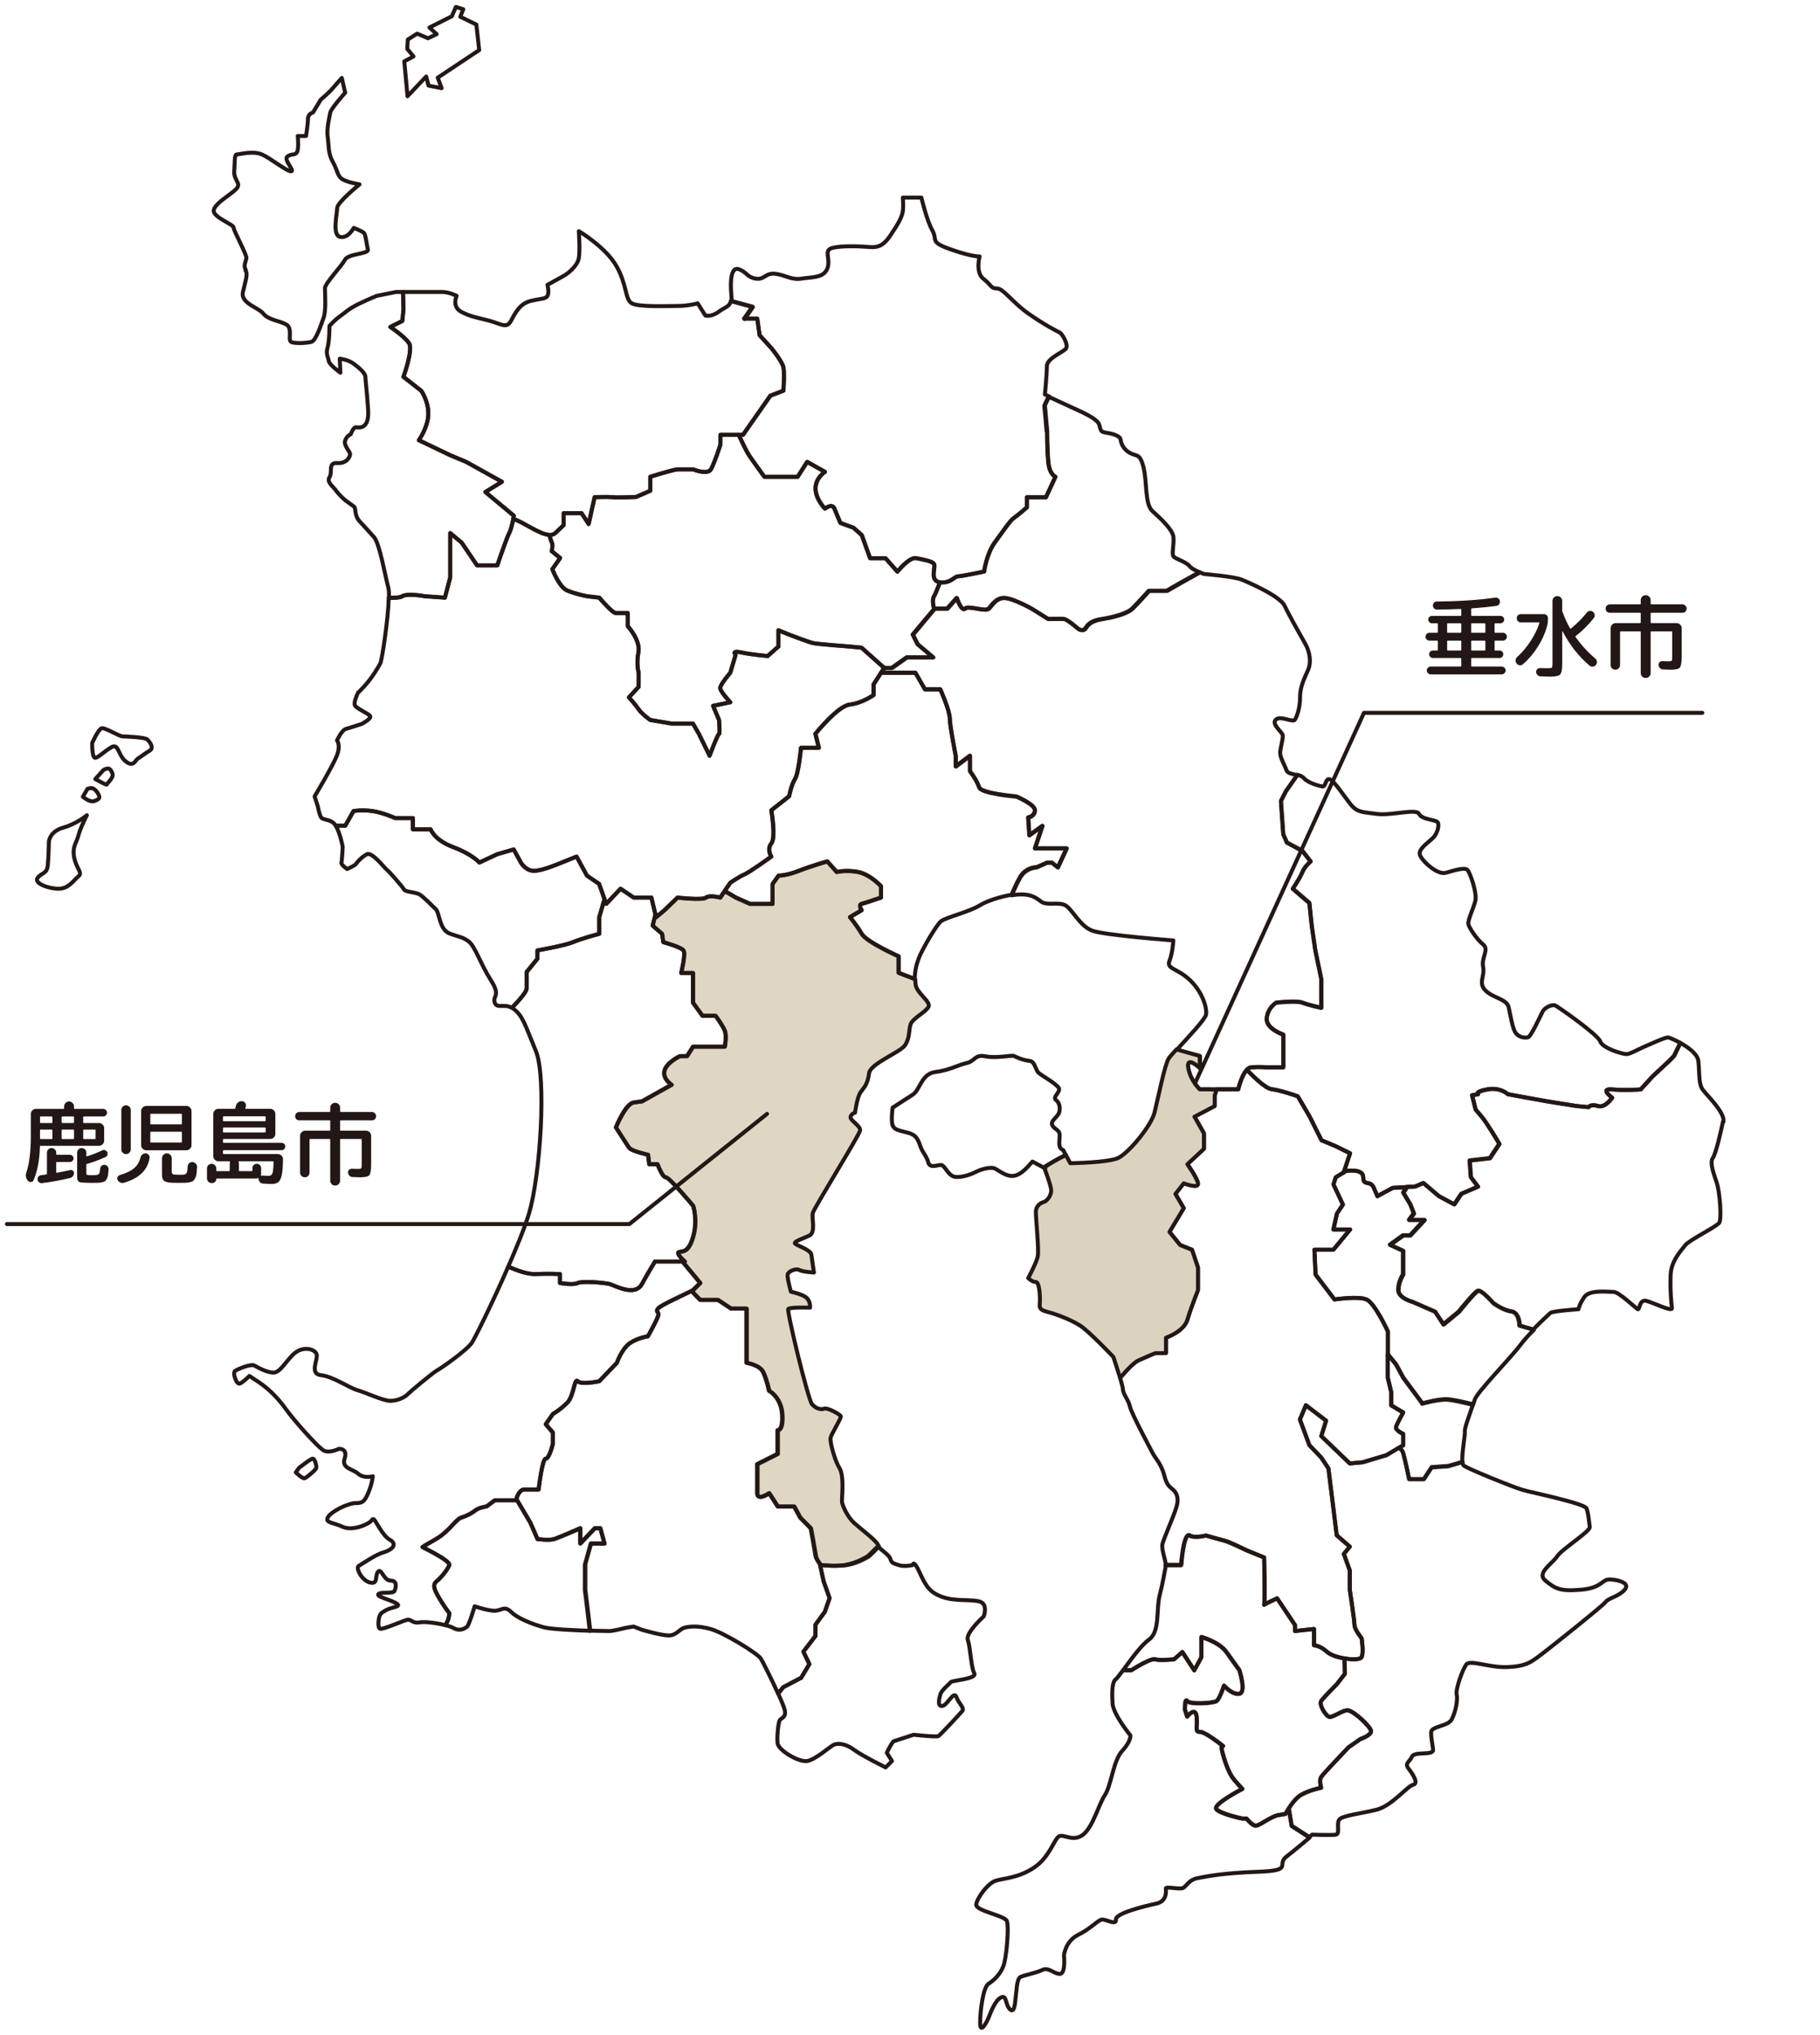 <svg width="263" height="294" viewBox="0 0 263 294" fill="none" xmlns="http://www.w3.org/2000/svg">
<g opacity="0.6">
<path d="M129.834 138.186C129.834 138.186 125.208 136.126 124.515 134.928C123.822 133.729 122.83 132.53 122.83 132.53L124.515 131.538C124.515 131.538 123.991 130.751 124.515 130.62C125.021 130.489 127.325 129.702 127.325 129.702V128.073C127.325 128.073 125.733 126.35 124.01 126.013C122.287 125.676 120.92 126.013 120.92 126.013L119.552 124.477C119.552 124.477 117.155 125.17 115.432 125.844C113.709 126.537 112.51 126.537 112.51 126.537L111.649 127.736V130.62H108.39L106.33 129.702L104.738 128.766L104.101 129.702C104.101 129.702 102.566 129.29 102.041 129.702C101.536 130.114 97.921 129.702 97.921 129.702L96.03 131.538L94.831 132.53L94.738 132.118L94.326 133.748L95.693 134.946L95.861 136.145C95.861 136.145 98.427 136.838 98.783 137.344C99.12 137.849 98.446 140.602 98.446 140.602H100.168V144.891L101.536 146.783H103.427C103.427 146.783 104.457 148.15 104.757 148.936C105.057 149.704 104.757 151.24 104.757 151.24H100.168L99.307 152.607H98.277C98.277 152.607 96.386 153.488 96.049 154.686C95.712 155.885 97.079 156.746 97.079 156.746L92.79 159.144L91.591 159.312C90.393 159.481 89.025 162.908 89.025 162.908C89.025 162.908 90.561 165.324 90.917 165.83C91.254 166.335 93.67 166.86 93.67 166.86L93.839 168.227H95.037C95.037 168.227 95.73 170.118 96.236 170.118C96.76 170.118 100.187 174.239 100.187 174.239C100.187 174.239 100.88 176.299 100.187 178.696C99.513 181.093 98.652 180.756 98.127 180.925C97.622 181.093 98.989 182.292 98.989 182.292H98.652L101.217 185.382C101.217 185.382 100.356 186.244 100.187 186.412C100.187 186.431 100.093 186.468 99.982 186.543L101.217 187.836H103.802L105.693 189.09H107.922V196.919C107.922 196.919 109.814 197.219 110.319 198.249C110.825 199.279 111.181 200.964 111.181 200.964C111.181 200.964 112.904 201.863 113.072 204.317C113.241 206.789 112.417 206.658 112.417 206.658V210.085L109.476 211.565V215.76C109.476 216.958 111.199 215.76 111.199 215.76L112.436 217.689H114.814L115.676 219.281L117.211 220.835C117.211 220.835 117.736 223.645 117.923 224.843C117.979 225.199 118.279 225.667 118.653 226.135C119.009 226.173 120.826 226.36 122.362 226.135C124.085 225.873 125.62 224.843 125.62 224.843L127.025 223.457C127.025 223.457 126.913 223.289 126.875 223.214C126.688 222.652 124.478 220.985 123.448 220.067C122.437 219.15 121.781 217.576 121.687 217.108C121.594 216.64 122.062 213.325 121.313 212.127C120.582 210.928 119.927 208.343 120.021 207.781C120.114 207.22 121.594 204.916 121.5 204.635C121.407 204.354 119.552 203.343 119.103 203.53C118.635 203.717 117.904 203.53 117.342 202.893C116.781 202.238 113.653 189.39 113.915 189.128C114.196 188.847 117.061 188.941 117.061 188.941C117.061 188.941 117.155 188.117 116.593 187.555C116.031 186.993 114.29 186.637 114.29 186.637C114.29 186.637 113.728 184.596 113.821 184.146C113.915 183.678 115.02 183.228 115.488 183.491C115.957 183.772 117.623 183.865 117.623 183.865C117.623 183.865 117.342 182.011 117.249 181.281C117.155 180.531 114.852 179.895 114.852 179.614C114.852 179.333 116.05 178.958 116.987 178.509C117.904 178.041 117.268 176.018 117.455 175.269C117.642 174.52 124.197 163.994 124.291 163.339C124.384 162.683 122.811 161.859 122.905 161.391C122.998 160.923 123.56 160.773 123.56 160.773C123.56 160.773 123.841 158.525 124.384 157.776C124.946 157.046 125.396 156.578 125.583 155.098C125.77 153.619 130.209 152.045 130.846 150.94C131.501 149.835 131.314 148.805 131.595 147.981C131.876 147.157 133.805 146.221 134.179 145.472C134.554 144.741 132.513 143.524 132.325 142.325C132.288 142.044 132.269 141.763 132.25 141.483L129.891 140.584V138.186H129.834Z" fill="#C9BC9C"/>
</g>
<g style="mix-blend-mode:multiply">
<path d="M246 103H197.098L169 164.605" stroke="#231815" stroke-width="0.573" stroke-linecap="round" stroke-linejoin="round"/>
</g>
<g style="mix-blend-mode:multiply">
<path d="M1 176.861H90.953L110.843 160.941" stroke="#231815" stroke-width="0.573" stroke-linecap="round" stroke-linejoin="round"/>
</g>
<g style="mix-blend-mode:multiply">
<path d="M51.08 117.192C51.08 117.192 52.278 116.967 53.833 117.192C55.387 117.417 57.091 118.203 57.091 118.203H59.657V119.833H62.223C62.223 119.833 62.747 121.387 65.482 122.398C68.235 123.429 69.265 124.627 69.265 124.627L71.831 123.429L74.228 122.736L75.258 124.627C75.258 124.627 75.951 125.826 77.15 125.826C78.348 125.826 80.745 124.796 80.745 124.796L83.311 123.766L84.809 126.519L86.57 127.717L87.338 129.89L87.6 130.602L89.66 128.41L91.552 129.684H94.118L94.698 132.1L94.792 132.512L95.99 131.519L97.882 129.684C97.882 129.684 101.478 130.096 102.002 129.684C102.527 129.272 104.062 129.684 104.062 129.684L104.699 128.747L105.523 127.549C105.523 127.549 106.759 126.687 107.565 126.35C108.351 126.013 111.441 123.766 111.441 123.766C111.441 123.766 110.749 122.736 111.441 121.874C112.134 121.013 111.441 117.08 111.441 117.08L114.007 115.057C114.007 115.057 114.344 113.353 114.869 112.547C115.374 111.742 115.73 108.052 115.73 108.052H118.315L117.809 106.03C117.809 106.03 121.068 101.966 122.791 101.797C124.514 101.629 126.218 100.43 126.218 100.43V98.894L127.305 97.19L127.754 96.478L124.495 93.575L122.772 93.407C122.772 93.407 118.146 93.07 117.453 92.901C116.76 92.733 114.532 91.871 114.026 91.684C113.52 91.496 112.49 91.047 112.49 91.047V93.407L110.936 94.774C110.936 94.774 108.707 94.605 107.171 94.268C105.617 93.931 106.31 94.605 106.31 94.605L105.542 97.19C105.542 97.19 104.081 98.894 104.081 99.4C104.081 99.906 105.542 101.46 105.542 101.46L103.051 101.984L103.913 104.026C103.913 104.026 104.081 106.105 103.913 106.048C103.744 105.992 102.545 109.195 102.545 109.195L101.01 106.048L100.148 104.55H97.058L93.968 104.026C93.968 104.026 92.769 103.183 92.301 102.49C91.833 101.797 90.896 100.767 90.896 100.767L92.301 99.231V97.19C92.301 97.19 91.926 95.972 92.263 94.249C92.601 92.526 90.728 90.466 90.728 90.466V88.575H89.005C88.48 88.575 86.608 86.346 86.608 86.346L84.847 86.14C84.847 86.14 83.18 85.84 81.981 85.316C80.783 84.81 79.828 82.226 79.828 82.226L80.951 80.615L79.753 79.641C79.753 79.641 79.921 78.611 79.753 78.368C79.697 78.293 79.547 77.825 79.378 77.281C77.917 77.207 75.651 75.427 74.265 75.015C74.228 75.015 74.191 75.015 74.172 74.997C74.041 75.596 73.816 76.607 73.572 77.019C73.235 77.637 71.849 81.683 71.849 81.683H68.928L66.699 78.386L65.051 77.019V83.424L64.283 86.346L61.361 86.14C61.361 86.14 58.964 85.672 58.103 86.14C57.747 86.346 56.96 86.383 56.174 86.346C56.117 89.399 55.2 95.336 54.975 95.804C54.694 96.366 53.776 97.939 52.578 99.231C51.379 100.524 51.754 99.962 51.66 100.243C51.566 100.524 51.098 101.441 51.285 101.909C51.473 102.378 53.327 103.108 53.495 103.483C53.683 103.857 52.297 104.588 52.297 104.588C52.297 104.588 50.63 105.149 49.993 105.318C49.356 105.505 48.701 106.985 48.701 106.985C48.701 106.985 49.263 107.622 48.701 109.12C48.139 110.599 45.461 115.076 45.461 115.076L45.929 116.518C45.929 116.518 46.116 117.623 46.397 118.091C46.678 118.559 47.877 118.278 48.532 119.308H49.9L51.098 117.192H51.08Z" stroke="#231815" stroke-width="0.573" stroke-linecap="round" stroke-linejoin="round"/>
<path d="M134.984 86.159C135.134 85.934 135.471 85.073 135.846 84.136C134.31 83.968 135.171 82.076 134.984 81.57C134.815 81.065 133.448 80.877 132.418 80.653C131.388 80.409 129.665 82.6 129.665 82.6L127.942 80.653H125.713L124.515 77.319L123.316 76.251L121.425 75.558C121.425 75.558 120.919 74.36 120.563 73.498C120.226 72.637 119.196 73.498 119.196 73.498C119.196 73.498 117.829 72.131 117.829 70.577C117.829 69.022 119.196 68.179 119.196 68.179L116.63 66.737L115.263 68.891H110.45C110.45 68.891 108.914 66.793 108.221 65.763C107.884 65.276 107.285 64.022 106.741 62.842H104.101V64.265C104.101 64.265 103.239 66.962 102.734 67.824C102.228 68.685 100.168 67.824 100.168 67.824H97.939C97.433 67.824 93.987 68.891 93.987 68.891V70.914L91.927 71.813C91.927 71.813 89.362 71.944 88.5 71.85C87.638 71.757 85.934 71.85 85.934 71.85L85.073 75.727L84.043 74.154H81.458V75.877L80.259 77.019C80.016 77.244 79.716 77.319 79.36 77.3C79.529 77.843 79.679 78.312 79.735 78.386C79.904 78.63 79.735 79.66 79.735 79.66L80.934 80.634L79.81 82.245C79.81 82.245 80.746 84.81 81.964 85.335C83.162 85.84 84.829 86.159 84.829 86.159L86.59 86.365C86.59 86.365 88.481 88.594 88.987 88.594H90.71V90.485C90.71 90.485 92.602 92.545 92.246 94.268C91.909 95.991 92.283 97.19 92.283 97.19V99.231L90.879 100.767C90.879 100.767 91.815 101.797 92.283 102.49C92.751 103.183 93.95 104.026 93.95 104.026L97.04 104.55H100.13L100.992 106.048L102.528 109.195C102.528 109.195 103.726 106.011 103.895 106.048C104.063 106.105 103.895 104.026 103.895 104.026L103.033 101.984L105.524 101.479C105.524 101.479 104.063 99.924 104.063 99.419C104.063 98.913 105.524 97.209 105.524 97.209L106.292 94.624C106.292 94.624 105.599 93.931 107.153 94.287C108.689 94.624 110.937 94.793 110.937 94.793L112.491 93.425V91.066C112.491 91.066 113.521 91.515 114.027 91.702C114.532 91.89 116.78 92.751 117.454 92.92C118.147 93.088 122.773 93.425 122.773 93.425L124.496 93.594L127.755 96.497H128.841L131.014 94.961H134.815L132.568 93.07L131.875 91.684L133.767 89.418L135.04 87.919H134.965C134.965 87.919 134.628 86.721 134.965 86.177" stroke="#231815" stroke-width="0.573" stroke-linecap="round" stroke-linejoin="round"/>
<path d="M58.121 46.379L56.398 47.241C56.398 47.241 58.459 48.608 59.095 49.582C59.732 50.537 58.29 54.451 58.29 54.451L60.856 56.455C60.856 56.455 61.886 57.879 61.886 59.77C61.886 61.662 60.519 63.609 60.519 63.609L65.051 65.763L67.373 66.737L72.524 69.603L70.126 71.082L74.247 74.51C74.247 74.51 74.209 74.716 74.153 74.996C74.191 74.996 74.209 74.996 74.247 75.015C75.633 75.427 77.899 77.206 79.36 77.281C79.715 77.3 80.015 77.225 80.258 77L81.457 75.858V74.135H84.023L85.053 75.708L85.915 71.831C85.915 71.831 87.638 71.756 88.48 71.831C89.342 71.925 91.908 71.794 91.908 71.794L93.968 70.895V68.872C93.968 68.872 97.395 67.805 97.919 67.805H100.148C100.148 67.805 102.208 68.666 102.733 67.805C103.238 66.943 104.1 64.246 104.1 64.246V62.823H107.359L111.31 57.167L113.202 56.437C113.202 56.437 113.371 53.908 113.202 53.065C113.033 52.204 111.479 50.312 111.479 50.312L109.756 48.421L109.419 46.023H107.527L108.726 44.3L105.617 43.458C105.448 44.338 104.755 44.375 103.875 45.031C102.77 45.855 101.927 45.593 101.927 45.593L100.822 43.832C100.822 43.832 99.436 44.207 97.957 44.207C96.477 44.207 92.32 44.394 91.308 43.832C90.297 43.27 90.653 41.248 89.098 38.476C87.525 35.704 83.648 33.4 83.648 33.4C83.648 33.4 83.836 36.172 83.648 37.277C83.461 38.382 82.169 39.487 81.326 39.937C80.502 40.386 79.116 41.154 79.116 41.154C79.116 41.154 79.397 42.259 79.116 42.746C78.835 43.214 78.292 43.102 76.719 43.476C75.146 43.851 74.49 45.143 73.853 46.342C73.198 47.541 72.468 46.81 70.707 46.342C68.947 45.874 68.029 45.78 66.643 45.05C65.257 44.3 65.987 42.746 65.987 42.746C65.987 42.746 64.882 42.184 63.871 42.184H58.234L58.309 44.656L58.14 46.379H58.121Z" stroke="#231815" stroke-width="0.573" stroke-linecap="round" stroke-linejoin="round"/>
<path d="M58.12 86.159C58.981 85.691 61.379 86.159 61.379 86.159L64.3 86.365L65.068 83.443V77.038L66.716 78.405L68.945 81.701H71.867C71.867 81.701 73.234 77.656 73.59 77.038C73.814 76.626 74.058 75.615 74.17 75.015C74.226 74.734 74.264 74.528 74.264 74.528L70.144 71.101L72.541 69.621L67.39 66.756L65.068 65.782L60.536 63.609C60.536 63.609 61.903 61.662 61.903 59.77C61.903 57.879 60.873 56.455 60.873 56.455L58.307 54.451C58.307 54.451 59.749 50.537 59.112 49.582C58.476 48.627 56.416 47.241 56.416 47.241L58.139 46.379L58.307 44.656L58.232 42.184H57.221L54.449 42.746C54.449 42.746 53.531 43.102 51.958 43.851C50.385 44.581 49.561 45.424 48.999 45.799C48.437 46.173 47.613 47.091 47.613 47.091C47.613 47.091 47.613 49.301 47.332 50.237C47.051 51.155 47.426 51.623 47.519 52.185C47.613 52.728 49.186 53.852 49.186 53.852L49.093 51.829C49.093 51.829 50.104 51.923 50.853 52.391C51.584 52.859 52.801 53.871 52.801 54.433C52.801 54.994 52.988 56.099 53.194 59.152C53.4 62.205 51.789 61.737 51.415 61.737C51.04 61.737 50.684 62.748 50.684 62.748C50.684 62.748 50.123 62.935 49.879 63.647C49.617 64.359 50.591 65.239 50.591 65.614C50.591 65.988 50.123 66.999 48.737 66.906C47.351 66.812 48.081 68.198 47.632 68.928C47.164 69.659 48.1 70.239 48.55 70.876C49.018 71.532 49.861 72.262 49.861 72.262C49.861 72.262 50.76 72.899 51.134 73.18C51.509 73.461 51.134 74.378 51.958 75.315C52.801 76.233 53.25 76.701 54.056 77.618C54.861 78.536 55.648 83.162 56.116 84.923C56.191 85.222 56.228 85.747 56.209 86.383C56.996 86.421 57.783 86.383 58.139 86.177" stroke="#231815" stroke-width="0.573" stroke-linecap="round" stroke-linejoin="round"/>
<path d="M13.809 109.494C14.315 109.382 15.064 108.558 16.112 107.959C17.161 107.359 17.011 109.064 18.154 110C19.296 110.936 19.558 109.831 19.896 109.625C20.252 109.419 20.926 108.876 21.619 108.464C22.33 108.052 21.619 107.153 21.263 106.835C20.926 106.516 18.285 106.423 17.742 106.404C17.217 106.404 15.213 105.112 14.708 105.224C14.202 105.337 13.322 107.359 13.322 107.359C13.322 107.359 13.284 109.607 13.79 109.494" stroke="#231815" stroke-width="0.573" stroke-linecap="round" stroke-linejoin="round"/>
<path d="M8.547 128.41C9.989 128.354 10.644 127.174 11.319 126.631C11.993 126.088 11.094 125.62 10.738 123.99C10.382 122.361 11.056 121.818 11.337 120.694C11.618 119.589 12.555 117.791 12.555 117.791C12.555 117.791 11.113 119.027 9.127 119.589C7.142 120.151 7.067 121.612 7.067 121.612C7.067 121.612 7.03 123.859 6.899 125.077C6.767 126.294 6.056 126.051 5.438 126.837C4.82 127.624 7.105 128.448 8.547 128.41Z" stroke="#231815" stroke-width="0.573" stroke-linecap="round" stroke-linejoin="round"/>
<path d="M13.699 115.713C14.429 115.432 14.523 115.263 14.111 114.57C13.699 113.877 13.155 113.858 13.155 113.858L12.65 113.971L11.976 115.113C11.976 115.113 12.968 116.012 13.68 115.731" stroke="#231815" stroke-width="0.573" stroke-linecap="round" stroke-linejoin="round"/>
<path d="M15.421 113.371C15.402 113.24 16.507 112.341 16.245 111.742C15.982 111.142 15.776 110.786 14.952 111.255L13.773 112.566C13.773 112.566 15.421 113.483 15.402 113.371" stroke="#231815" stroke-width="0.573" stroke-linecap="round" stroke-linejoin="round"/>
<path d="M35.479 39.075C35.853 39.656 35.479 40.517 35.104 42.184C34.729 43.851 37.333 44.394 38.063 45.33C38.794 46.248 40.46 46.342 41.397 46.904C42.315 47.465 41.584 49.114 42.052 49.394C42.502 49.675 44.356 49.582 45.011 49.394C45.667 49.207 46.397 46.904 46.772 45.873C47.147 44.862 46.959 42.352 46.959 41.641C46.959 40.929 49.356 38.476 49.843 37.539C50.33 36.622 53.327 36.715 53.158 36.06C52.99 35.404 52.859 33.925 52.596 33.663C52.316 33.382 51.117 32.932 51.117 32.932C51.117 32.932 50.293 34.505 49.132 34.224C47.971 33.943 48.72 30.891 48.72 30.067C48.72 29.243 51.96 26.639 51.96 26.639C51.96 26.639 50.199 26.358 49.469 25.89C48.738 25.422 48.813 24.692 48.102 23.399C47.371 22.107 47.54 21.002 47.352 19.785C47.165 18.586 47.633 16.826 47.727 16.264C47.821 15.702 49.881 13.398 49.881 13.398L49.394 11.263C49.394 11.263 48.476 12.274 48.008 12.836C47.54 13.398 46.341 14.41 46.341 14.41L45.236 16.245C45.236 16.245 44.506 16.432 44.506 17.163C44.506 17.893 44.225 19.654 44.225 19.654H43.026C43.026 19.654 43.214 21.414 42.932 21.957C42.652 22.5 42.202 22.145 41.547 22.594C40.891 23.062 42.708 24.748 42.052 24.748C41.397 24.748 39.131 22.875 37.838 22.313C36.546 21.751 34.598 22.313 34.224 22.313C33.849 22.313 33.943 23.418 33.849 24.748C33.756 26.077 34.954 26.471 34.13 27.314C33.306 28.156 31.077 29.355 30.89 30.366C30.703 31.378 33.756 32.408 33.756 32.876C33.756 33.344 35.703 36.846 35.61 37.315C35.516 37.783 35.142 38.419 35.516 39" stroke="#231815" stroke-width="0.573" stroke-linecap="round" stroke-linejoin="round"/>
<path d="M58.89 13.904L61.587 11.057L61.924 12.368L63.816 12.743L63.254 11.226L69.247 7.237L68.835 3.547L66.513 2.423L66.943 1.337L65.876 1L65.295 2.348L65.258 2.367L62.055 3.978L63.104 4.933L61.849 5.532L60.276 4.858L58.928 5.72L58.853 7.068L59.752 8.154L58.422 8.866L58.89 13.904Z" stroke="#231815" stroke-width="0.573" stroke-linecap="round" stroke-linejoin="round"/>
<path d="M122.286 226.116C120.751 226.341 118.934 226.173 118.578 226.116C118.541 226.116 118.503 226.116 118.503 226.116L119.009 228.476L119.87 230.911L119.178 232.896L117.829 234.75V236.38L116.087 238.646L116.949 240.444L115.75 242.448L113.184 243.796L112.454 244.714C112.922 245.744 113.297 246.643 113.39 247.055C113.671 248.253 112.829 248.16 112.641 248.628C112.454 249.096 112.267 250.857 112.36 251.868C112.454 252.879 115.413 254.64 116.612 254.453C117.81 254.265 119.758 252.505 120.395 252.149C121.05 251.774 122.249 251.962 123.354 252.786C124.459 253.629 127.98 255.37 127.98 255.37L128.898 254.453L128.148 253.254C128.148 253.254 128.898 251.681 129.16 251.587C129.441 251.493 132.025 250.651 132.025 250.651C132.025 250.651 135.359 251.025 135.621 250.838C135.902 250.651 138.674 247.692 139.048 247.223C139.423 246.774 138.58 246.212 138.206 245.201C137.831 244.189 136.913 246.399 136.164 246.493C135.434 246.587 135.696 245.482 135.883 244.826C136.071 244.171 137.176 243.347 137.363 243.066C137.55 242.785 141.24 242.597 140.79 241.773C140.322 240.949 140.228 237.99 139.854 236.96C139.479 235.949 142.157 233.552 142.157 233.552C142.157 233.552 142.813 231.791 141.596 231.417C140.397 231.042 138.075 231.417 136.239 230.761C134.385 230.106 133.842 229.281 132.906 227.24C131.988 225.199 131.894 226.135 131.894 226.135C131.894 226.135 130.696 226.416 129.853 226.135C129.029 225.854 128.841 225.854 128.654 225.217C128.486 224.656 127.306 223.963 126.856 223.419L125.452 224.805C125.452 224.805 123.897 225.835 122.193 226.098L122.286 226.116Z" stroke="#231815" stroke-width="0.573" stroke-linecap="round" stroke-linejoin="round"/>
<path d="M63.946 231.698C62.747 229.806 62.41 229.038 63.084 228.476C63.777 227.915 64.695 226.753 64.92 226.135C65.144 225.517 61.024 223.532 61.024 223.532C61.024 223.532 60.987 223.532 62.972 222.39C64.976 221.229 65.819 219.524 66.68 219.262C67.542 219 68.235 218.588 68.74 218.194C69.265 217.801 70.295 217.67 70.295 217.67L71.493 216.771H74.584C74.584 216.771 74.584 216.696 74.621 216.603C74.734 216.209 75.089 215.217 75.782 215.217H77.842C77.842 215.217 78.348 210.759 78.873 210.759C79.397 210.759 79.903 208.624 79.903 208.624V206.976L78.873 205.777L79.903 204.298C79.903 204.298 80.933 203.717 81.963 202.687C82.993 201.657 82.993 199.016 83.498 199.56C84.023 200.121 86.607 199.56 86.607 199.56L89.154 196.9C89.154 196.9 89.847 194.877 91.046 194.053C92.245 193.248 93.63 193.08 93.63 193.08C93.63 193.08 95.166 190.345 95.166 189.914C95.166 189.484 94.661 189.521 95.166 188.997C95.616 188.529 99.043 186.993 99.923 186.525C100.036 186.468 100.111 186.412 100.13 186.393C100.298 186.225 101.16 185.363 101.16 185.363L98.594 182.273H94.642C94.642 182.273 93.78 183.659 92.75 185.532C91.72 187.405 88.799 185.719 88.106 185.532C87.394 185.345 84.173 185.045 83.48 185.382C82.787 185.719 80.914 185.382 80.914 185.382V184.09C80.914 184.09 79.359 183.996 77.318 184.09C76.194 184.127 74.677 183.547 73.441 183.022C71.231 188.098 68.665 193.286 68.197 193.997C67.467 195.102 63.759 197.687 63.215 197.968C62.654 198.249 59.339 201.02 58.87 201.489C58.402 201.957 57.391 202.406 56.38 202.406C55.368 202.406 52.859 201.208 51.66 200.871C50.461 200.533 48.139 198.885 46.397 198.698C44.637 198.511 46.023 196.394 45.742 195.645C45.461 194.915 43.981 194.54 42.783 195.364C41.584 196.188 40.573 198.324 39.543 198.324C38.513 198.324 37.314 197.593 36.771 197.312C36.209 197.031 34.467 197.78 33.999 198.061C33.531 198.342 34.186 200.103 34.654 199.915C35.123 199.728 36.04 198.81 36.04 198.81L37.426 199.728C38.812 200.646 40.198 202.032 41.303 203.586C42.408 205.141 46.023 209.242 46.847 209.617C47.671 209.991 48.982 209.336 48.982 209.336C48.982 209.336 50.274 209.242 49.806 210.722C49.338 212.201 50.911 212.201 51.754 212.932C52.578 213.681 53.87 213.306 53.87 213.306C53.87 213.306 53.776 214.411 53.214 215.704C52.653 216.996 52.39 217.183 51.36 217.183C50.33 217.183 47.839 218.382 47.39 219.225C46.922 220.049 48.139 219.955 49.525 220.61C50.911 221.266 53.308 220.236 53.683 219.693C54.057 219.131 54.151 219.786 55.162 221.266C56.173 222.746 56.548 222.371 56.829 222.933C57.11 223.495 56.361 224.038 55.349 224.319C54.338 224.6 52.297 225.986 51.828 226.266C51.36 226.547 52.297 228.402 53.495 228.664C54.694 228.945 54.132 227.652 54.638 227.091C55.125 226.529 55.443 228.383 56.454 228.383C57.466 228.383 57.204 229.394 57.016 229.862C56.829 230.331 54.975 229.956 54.675 230.331C54.376 230.705 56.173 231.061 57.204 231.623C58.215 232.185 56.642 232.166 55.818 232.634C54.994 233.102 55.069 233.102 54.9 233.383C54.713 233.664 54.525 235.144 54.9 235.331C55.275 235.518 58.327 234.132 58.87 234.039C59.432 233.945 59.601 234.601 60.631 234.413C61.361 234.282 63.084 234.488 64.358 234.825C64.583 234.47 64.77 234.095 64.826 233.777C64.995 232.747 65.163 233.608 63.965 231.716L63.946 231.698Z" stroke="#231815" stroke-width="0.573" stroke-linecap="round" stroke-linejoin="round"/>
<path d="M115.768 242.449L116.967 240.445L116.105 238.647L117.847 236.38V234.751L119.196 232.897L119.889 230.912L119.027 228.477L118.503 226.117C118.503 226.117 118.54 226.117 118.578 226.117C118.203 225.63 117.903 225.181 117.847 224.825C117.66 223.626 117.135 220.817 117.135 220.817L115.6 219.263L114.738 217.671H112.36L111.124 215.742C111.124 215.742 109.401 216.94 109.401 215.742V211.546L112.341 210.067V206.64C112.341 206.64 113.165 206.771 112.996 204.299C112.828 201.845 111.105 200.946 111.105 200.946C111.105 200.946 110.749 199.261 110.243 198.23C109.738 197.2 107.846 196.901 107.846 196.901V189.072H105.617L103.726 187.817H101.141L99.905 186.525C99.006 186.993 95.597 188.529 95.148 188.997C94.642 189.54 95.148 189.503 95.148 189.934C95.148 190.364 93.612 193.099 93.612 193.099C93.612 193.099 92.245 193.267 91.027 194.073C89.829 194.878 89.136 196.919 89.136 196.919L86.589 199.579C86.589 199.579 84.004 200.141 83.48 199.579C82.955 199.036 82.955 201.677 81.944 202.707C80.914 203.737 79.884 204.317 79.884 204.317L78.854 205.797L79.884 206.995V208.625C79.884 208.625 79.36 210.76 78.854 210.76C78.348 210.76 77.824 215.217 77.824 215.217H75.764C75.071 215.217 74.715 216.191 74.603 216.584L76.625 220.012L77.655 222.372C77.655 222.372 79.36 222.596 80.052 222.372C80.746 222.147 83.836 220.798 83.836 220.798V223.008L85.933 220.798H86.739L87.338 223.008H85.371L84.51 226.117V229.676C84.51 229.676 84.978 233.403 85.222 235.613C86.682 235.65 87.844 235.669 88.05 235.669C88.612 235.669 90.447 235.201 90.447 235.201L91.552 235.013L92.751 235.481C92.751 235.481 95.522 236.306 96.627 236.306C97.732 236.306 98.201 235.388 98.856 235.201C99.511 235.013 100.804 234.826 102.733 235.388C104.681 235.95 109.476 238.909 109.944 239.639C110.243 240.126 111.517 242.673 112.435 244.696L113.165 243.778L115.731 242.43L115.768 242.449Z" stroke="#231815" stroke-width="0.573" stroke-linecap="round" stroke-linejoin="round"/>
<path d="M84.547 226.135L85.409 223.045H87.375L86.776 220.835H85.971L83.873 223.045V220.835C83.873 220.835 80.783 222.183 80.09 222.389C79.397 222.614 77.693 222.389 77.693 222.389L76.663 220.03L74.64 216.602C74.602 216.696 74.602 216.771 74.602 216.771H71.512L70.314 217.67C70.314 217.67 69.284 217.801 68.759 218.194C68.254 218.588 67.561 219 66.699 219.262C65.838 219.524 64.976 221.228 62.991 222.389C61.006 223.532 61.043 223.532 61.043 223.532C61.043 223.532 65.163 225.536 64.939 226.135C64.714 226.753 63.796 227.914 63.103 228.476C62.41 229.038 62.766 229.806 63.965 231.697C65.163 233.589 64.995 232.728 64.826 233.758C64.77 234.076 64.583 234.451 64.358 234.806C64.826 234.938 65.257 235.069 65.538 235.237C66.549 235.78 67.205 235.237 67.486 235.05C67.766 234.863 68.591 232.091 68.591 232.091C68.591 232.091 70.726 232.821 71.643 232.728C72.561 232.634 72.936 231.997 73.872 232.915C74.79 233.833 76.925 234.675 78.592 235.125C79.64 235.406 82.862 235.556 85.296 235.63C85.053 233.42 84.585 229.694 84.585 229.694V226.135H84.547Z" stroke="#231815" stroke-width="0.573" stroke-linecap="round" stroke-linejoin="round"/>
<path d="M45.2 210.759C44.881 210.759 43.196 212.108 43.196 212.108L42.746 212.744C42.746 212.744 43.72 213.718 44.038 213.587C44.357 213.456 45.649 212.37 45.705 212.108C45.761 211.846 45.518 210.759 45.2 210.759Z" stroke="#231815" stroke-width="0.573" stroke-linecap="round" stroke-linejoin="round"/>
<path d="M80.932 184.09V185.382C80.932 185.382 82.823 185.719 83.498 185.382C84.191 185.045 87.412 185.344 88.124 185.532C88.817 185.719 91.738 187.404 92.768 185.532C93.798 183.659 94.66 182.273 94.66 182.273H98.949C98.949 182.273 97.582 181.074 98.087 180.906C98.612 180.737 99.454 181.074 100.147 178.677C100.84 176.28 100.147 174.22 100.147 174.22C100.147 174.22 96.72 170.099 96.196 170.099C95.69 170.099 94.997 168.208 94.997 168.208H93.798L93.63 166.841C93.63 166.841 91.233 166.335 90.877 165.811C90.54 165.286 88.985 162.889 88.985 162.889C88.985 162.889 90.352 159.462 91.551 159.293L92.749 159.124L97.038 156.727C97.038 156.727 95.671 155.866 96.008 154.667C96.345 153.468 98.237 152.588 98.237 152.588H99.267L100.129 151.221H104.717C104.717 151.221 105.017 149.704 104.717 148.917C104.417 148.15 103.387 146.764 103.387 146.764H101.496L100.129 144.872V140.583H98.424C98.424 140.583 99.117 137.849 98.761 137.324C98.424 136.819 95.84 136.126 95.84 136.126L95.671 134.927L94.304 133.729L94.716 132.099L94.135 129.683H91.57L89.678 128.41L87.618 130.601L87.356 129.889L86.588 132.53V134.927C86.588 134.927 84.003 135.62 82.805 136.126C81.606 136.631 77.654 137.324 77.654 137.324V138.523L76.119 140.415V142.812C76.119 143.261 75.145 144.423 73.984 145.621C74.077 145.677 74.189 145.734 74.283 145.827C75.576 146.839 75.856 148.056 77.43 151.839C79.003 155.622 78.085 169.95 76.418 175.418C75.819 177.385 74.677 180.194 73.44 183.022C74.677 183.546 76.212 184.127 77.317 184.09C79.377 183.996 80.913 184.09 80.913 184.09H80.932Z" stroke="#231815" stroke-width="0.573" stroke-linecap="round" stroke-linejoin="round"/>
<path d="M76.137 140.415L77.673 138.523V137.325C77.673 137.325 81.625 136.632 82.823 136.126C84.022 135.602 86.606 134.928 86.606 134.928V132.53L87.356 129.89L86.588 127.717L84.827 126.518L83.329 123.765L80.763 124.795C80.763 124.795 78.366 125.826 77.167 125.826C75.969 125.826 75.276 124.627 75.276 124.627L74.246 122.735L71.848 123.428L69.283 124.627C69.283 124.627 68.252 123.428 65.499 122.398C62.746 121.368 62.241 119.832 62.241 119.832H59.675V118.203H57.09C57.09 118.203 55.367 117.416 53.832 117.192C52.296 116.967 51.078 117.192 51.078 117.192L49.88 119.308H48.513C49.15 120.338 49.524 122.342 49.524 122.342C49.524 122.342 49.43 124.383 49.337 124.646C49.243 124.927 50.161 125.563 50.161 125.563C50.161 125.563 51.266 125.095 51.453 124.814C51.64 124.533 52.277 123.803 53.026 123.428C53.775 123.054 55.611 125.47 55.892 125.657C56.173 125.844 58.195 128.148 58.383 128.522C58.57 128.897 60.143 128.897 60.686 129.272C61.248 129.646 62.447 130.845 62.99 131.388C63.552 131.95 63.458 134.347 65.031 134.909C66.604 135.471 66.792 135.358 67.709 136.014C68.627 136.669 69.47 139.348 70.949 141.651C72.429 143.973 71.137 143.88 71.493 144.872C71.83 145.79 72.804 144.966 73.965 145.622C75.126 144.423 76.1 143.262 76.1 142.812V140.415H76.137Z" stroke="#231815" stroke-width="0.573" stroke-linecap="round" stroke-linejoin="round"/>
<path d="M129.832 138.187C129.832 138.187 125.206 136.126 124.513 134.928C123.82 133.729 122.827 132.531 122.827 132.531L124.513 131.538C124.513 131.538 123.989 130.751 124.513 130.62C125.019 130.489 127.322 129.703 127.322 129.703V128.073C127.322 128.073 125.73 126.35 124.007 126.013C122.284 125.676 120.917 126.013 120.917 126.013L119.55 124.477C119.55 124.477 117.153 125.17 115.43 125.844C113.707 126.537 112.508 126.537 112.508 126.537L111.647 127.736V130.62H108.388L106.328 129.703L104.736 128.766L104.099 129.703C104.099 129.703 102.563 129.291 102.039 129.703C101.533 130.115 97.918 129.703 97.918 129.703L96.027 131.538L94.828 132.531L94.735 132.119L94.323 133.748L95.69 134.947L95.858 136.145C95.858 136.145 98.424 136.838 98.78 137.344C99.117 137.849 98.443 140.603 98.443 140.603H100.166V144.891L101.533 146.783H103.425C103.425 146.783 104.455 148.15 104.754 148.937C105.054 149.705 104.754 151.24 104.754 151.24H100.166L99.304 152.608H98.274C98.274 152.608 96.383 153.488 96.046 154.686C95.709 155.885 97.076 156.747 97.076 156.747L92.787 159.144L91.588 159.312C90.39 159.481 89.022 162.908 89.022 162.908C89.022 162.908 90.558 165.324 90.914 165.83C91.251 166.336 93.667 166.86 93.667 166.86L93.836 168.227H95.034C95.034 168.227 95.727 170.119 96.233 170.119C96.757 170.119 100.185 174.239 100.185 174.239C100.185 174.239 100.878 176.299 100.185 178.696C99.51 181.094 98.649 180.756 98.124 180.925C97.619 181.094 98.986 182.292 98.986 182.292H98.649L101.215 185.382C101.215 185.382 100.353 186.244 100.185 186.412C100.185 186.431 100.091 186.469 99.979 186.544L101.215 187.836H103.799L105.691 189.091H107.92V196.919C107.92 196.919 109.811 197.219 110.317 198.249C110.822 199.279 111.178 200.965 111.178 200.965C111.178 200.965 112.901 201.864 113.07 204.317C113.238 206.789 112.414 206.658 112.414 206.658V210.085L109.474 211.565V215.76C109.474 216.959 111.197 215.76 111.197 215.76L112.433 217.689H114.812L115.673 219.281L117.209 220.835C117.209 220.835 117.733 223.645 117.921 224.843C117.977 225.199 118.276 225.667 118.651 226.136C119.007 226.173 120.823 226.36 122.359 226.136C124.082 225.873 125.618 224.843 125.618 224.843L127.023 223.457C127.023 223.457 126.91 223.289 126.873 223.214C126.686 222.652 124.476 220.985 123.445 220.068C122.434 219.15 121.779 217.577 121.685 217.109C121.591 216.64 122.06 213.325 121.31 212.127C120.58 210.928 119.925 208.344 120.018 207.782C120.112 207.22 121.591 204.916 121.498 204.635C121.404 204.354 119.55 203.343 119.1 203.53C118.632 203.718 117.902 203.53 117.34 202.894C116.778 202.238 113.65 189.39 113.913 189.128C114.194 188.847 117.059 188.941 117.059 188.941C117.059 188.941 117.153 188.117 116.591 187.555C116.029 186.993 114.287 186.637 114.287 186.637C114.287 186.637 113.725 184.596 113.819 184.146C113.913 183.678 115.018 183.229 115.486 183.491C115.954 183.772 117.621 183.865 117.621 183.865C117.621 183.865 117.34 182.011 117.246 181.281C117.153 180.532 114.849 179.895 114.849 179.614C114.849 179.333 116.048 178.959 116.984 178.509C117.902 178.041 117.265 176.018 117.452 175.269C117.64 174.52 124.195 163.994 124.288 163.339C124.382 162.683 122.809 161.859 122.902 161.391C122.996 160.923 123.558 160.773 123.558 160.773C123.558 160.773 123.839 158.526 124.382 157.777C124.944 157.046 125.393 156.578 125.581 155.098C125.768 153.619 130.206 152.046 130.843 150.941C131.499 149.836 131.311 148.806 131.592 147.982C131.873 147.158 133.802 146.221 134.177 145.472C134.551 144.742 132.51 143.524 132.323 142.326C132.285 142.045 132.267 141.764 132.248 141.483L129.888 140.584V138.187H129.832Z" stroke="#231815" stroke-width="0.573" stroke-linecap="round" stroke-linejoin="round"/>
<path d="M153.692 166.298C153.692 166.298 153.73 166.223 153.618 166.167C152.85 165.849 153.112 165.006 153.131 164.107C153.149 163.208 152.456 163.264 152.082 162.627C151.689 161.991 152.85 161.41 153.056 160.736C153.243 160.08 153.112 159.35 152.606 158.956C152.101 158.563 153 157.983 153.056 157.402C153.112 156.821 150.602 155.473 150.097 155.023C149.591 154.574 149.591 153.357 148.748 153.282C147.905 153.226 146.763 152.701 146.501 152.57C146.239 152.439 143.935 152.945 142.38 152.626C140.845 152.308 140.901 153.338 139.684 153.6C138.466 153.862 137.23 154.63 135.17 154.892C133.11 155.155 132.979 157.477 131.892 158.17C130.788 158.882 128.99 160.043 128.99 160.043C128.99 160.043 128.727 161.972 128.99 162.609C129.252 163.245 129.832 163.32 131.106 163.639C132.398 163.957 132.642 164.613 132.979 165.568C133.297 166.542 133.878 166.972 134.14 167.946C134.402 168.901 135.488 168.265 136.013 168.339C136.518 168.396 136.856 169.501 137.623 169.913C138.391 170.325 140.077 169.819 141.088 169.295C142.118 168.789 143.205 168.658 143.654 168.789C144.103 168.92 145.396 170.137 146.613 169.875C147.662 169.65 148.467 168.639 149.198 167.834L150.808 168.695C151.707 168.115 152.868 167.422 154.011 166.879L153.692 166.279V166.298Z" stroke="#231815" stroke-width="0.573" stroke-linecap="round" stroke-linejoin="round"/>
<path d="M151.295 62.28C151.295 62.28 151.295 64.921 151.464 66.737C151.632 68.573 152.494 68.891 152.494 68.891L151.126 71.85H148.373V73.311C148.373 73.311 147.006 74.51 146.482 74.847C145.976 75.184 144.946 76.738 143.729 78.386C142.53 80.034 142.193 82.582 142.193 82.582C142.193 82.582 138.934 83.275 138.41 83.275C137.885 83.275 137.38 84.305 135.825 84.136C135.469 85.073 135.114 85.934 134.964 86.159C134.627 86.702 134.964 87.919 134.964 87.919H136.855L138.223 86.383C138.223 86.383 138.915 88.425 139.421 87.919C139.946 87.414 142.343 88.425 142.848 87.919C143.354 87.414 143.879 86.383 145.077 86.383C146.276 86.383 149.029 87.919 149.029 87.919L151.426 89.418C151.426 89.418 153.205 89.38 153.692 89.418C154.179 89.455 155.546 90.654 155.546 90.654C155.546 90.654 156.408 91.515 156.914 90.654C157.419 89.792 158.449 89.53 159.311 89.418C160.172 89.286 162.738 88.762 163.6 87.919C164.461 87.058 165.997 85.353 165.997 85.353H168.563L170.623 84.174L173.32 82.675C172.852 82.469 172.196 82.17 171.878 81.776C171.316 81.121 169.836 80.765 169.574 80.39C169.293 80.016 169.668 78.724 169.574 77.619C169.48 76.514 167.626 74.847 166.521 73.835C165.416 72.824 165.772 69.584 165.229 67.449C164.667 65.333 164.218 66.063 163.094 65.333C161.989 64.584 161.989 63.666 161.895 63.385C161.802 63.104 161.165 62.729 160.041 62.561C158.936 62.374 159.124 62.28 158.843 61.362C158.562 60.444 156.071 59.414 154.685 58.778C153.748 58.347 152.325 57.691 151.52 57.317L150.902 58.609L151.239 62.317L151.295 62.28Z" stroke="#231815" stroke-width="0.573" stroke-linecap="round" stroke-linejoin="round"/>
<path d="M107.545 46.042H109.437L109.774 48.44L111.497 50.331C111.497 50.331 113.033 52.223 113.22 53.084C113.389 53.946 113.22 56.455 113.22 56.455L111.328 57.186L107.377 62.842H106.759C107.302 64.003 107.92 65.258 108.238 65.763C108.931 66.793 110.467 68.891 110.467 68.891H115.28L116.647 66.737L119.232 68.179C119.232 68.179 117.865 69.041 117.865 70.577C117.865 72.112 119.232 73.498 119.232 73.498C119.232 73.498 120.262 72.637 120.599 73.498C120.936 74.36 121.461 75.558 121.461 75.558L123.352 76.251L124.551 77.319L125.749 80.653H127.978L129.701 82.6C129.701 82.6 131.424 80.409 132.454 80.653C133.484 80.896 134.851 81.065 135.02 81.57C135.189 82.095 134.327 83.968 135.882 84.136C137.436 84.305 137.942 83.275 138.447 83.275C138.953 83.275 142.23 82.582 142.23 82.582C142.23 82.582 142.568 80.034 143.766 78.386C144.965 76.738 145.995 75.203 146.519 74.847C147.025 74.51 148.411 73.311 148.411 73.311V71.85H151.164L152.531 68.891C152.531 68.891 151.67 68.573 151.501 66.737C151.333 64.902 151.333 62.28 151.333 62.28L150.995 58.572L151.613 57.279C151.239 57.111 150.995 56.998 150.995 56.998C150.995 56.998 151.276 54.133 151.276 52.934C151.276 51.736 153.674 50.893 154.048 50.35C154.423 49.788 153.486 48.215 153.13 48.046C152.756 47.859 151.089 47.035 148.692 45.368C146.295 43.701 145.002 41.678 144.066 41.678C143.129 41.678 143.317 41.21 142.118 40.293C140.919 39.375 141.556 37.053 141.556 37.053C141.556 37.053 140.545 37.146 137.399 36.041C134.252 34.936 135.544 34.749 134.72 33.269C133.896 31.79 133.147 28.55 133.147 28.55H130.469C130.469 28.55 130.563 29.655 130.469 30.479C130.375 31.303 129.813 32.333 128.615 34.093C127.416 35.854 126.48 35.76 125.281 35.667C124.083 35.573 121.404 35.479 120.187 35.854C118.988 36.228 120.093 37.427 119.55 38.813C118.988 40.199 117.322 40.012 115.842 40.255C114.362 40.499 113.538 39.749 112.059 39.562C110.579 39.375 110.486 40.48 109.193 40.255C107.901 40.03 107.995 39.375 106.796 38.907C105.597 38.438 105.504 40.761 105.691 42.615C105.729 43.008 105.729 43.308 105.691 43.533L108.8 44.375L107.601 46.099L107.545 46.042Z" stroke="#231815" stroke-width="0.573" stroke-linecap="round" stroke-linejoin="round"/>
<path d="M149.74 125.32L151.295 124.627H151.988L152.849 125.32L154.123 122.567H149.534L150.621 119.308L148.729 120.675L148.561 118.091C148.561 118.091 149.497 117.941 149.534 117.079C149.591 116.199 146.838 115.057 146.838 115.057C146.838 115.057 141.725 114.645 141.462 113.708C141.182 112.772 140.151 111.405 140.151 111.405V109.176L138.091 110.712V109.176C138.091 109.176 137.23 104.868 137.23 103.763C137.23 102.658 135.863 99.568 135.863 99.568H133.634L132.267 97.189H127.341L126.255 98.894V100.43C126.255 100.43 124.532 101.628 122.828 101.797C121.105 101.965 117.846 106.03 117.846 106.03L118.351 108.052H115.767C115.767 108.052 115.43 111.742 114.905 112.547C114.381 113.352 114.044 115.057 114.044 115.057L111.478 117.079C111.478 117.079 112.171 121.012 111.478 121.874C110.785 122.735 111.478 123.765 111.478 123.765C111.478 123.765 108.388 125.994 107.601 126.331C106.815 126.668 105.56 127.53 105.56 127.53L104.736 128.729L106.328 129.665L108.388 130.583H111.647V127.698L112.508 126.5C112.508 126.5 113.707 126.5 115.43 125.807C117.153 125.114 119.55 124.44 119.55 124.44L120.917 125.975C120.917 125.975 122.284 125.638 124.007 125.975C125.73 126.313 127.322 128.036 127.322 128.036V129.665C127.322 129.665 125.038 130.452 124.513 130.583C123.989 130.714 124.513 131.5 124.513 131.5L122.828 132.493C122.828 132.493 123.82 133.692 124.513 134.89C125.206 136.089 129.832 138.149 129.832 138.149V140.546L132.192 141.445C132.192 140.527 132.36 139.572 132.716 138.58C133.184 137.287 135.301 133.673 135.956 133.13C136.612 132.568 140.114 131.744 141.594 130.807C142.699 130.133 144.646 129.534 146.163 129.29C146.706 128.036 147.287 126.762 147.68 126.313C148.542 125.282 149.74 125.282 149.74 125.282V125.32Z" stroke="#231815" stroke-width="0.573" stroke-linecap="round" stroke-linejoin="round"/>
<path d="M173.377 154.312C173.377 154.312 171.373 152.42 171.71 154.312C172.047 156.203 173.377 157.402 173.377 157.402H178.92C178.92 157.402 179.351 155.454 180.138 154.611C180.344 154.387 180.55 154.256 180.812 154.237C182.01 154.143 182.872 154.237 182.872 154.237H185.438V149.517C185.438 149.517 182.872 148.656 183.041 147.12C183.209 145.584 184.408 144.891 184.408 144.891C184.408 144.891 187.348 144.554 188.191 144.891C189.034 145.228 190.925 145.64 190.925 145.64V141.501L190.064 137.344L189.539 133.748L189.202 130.489L186.805 128.429C186.805 128.429 187.854 126.893 188.191 126.032C188.528 125.17 189.39 124.496 189.39 124.496L188.191 122.96L185.962 121.762L185.438 120.563L185.101 115.75L185.794 114.383L187.46 112.004C186.805 111.817 186.075 111.779 185.906 111.292C185.625 110.543 184.988 109.438 184.988 108.801C184.988 108.165 185.457 106.666 185.363 106.217C185.269 105.749 183.696 104.644 184.352 103.988C185.007 103.333 186.842 104.456 187.123 103.988C187.404 103.52 187.872 102.321 187.872 100.655C187.872 98.987 188.715 97.602 189.071 96.684C189.446 95.766 189.352 94.287 188.603 92.994C187.872 91.702 186.299 88.93 185.644 87.544C185.007 86.159 180.568 84.211 179.445 83.761C178.34 83.293 173.995 82.937 173.995 82.937C173.995 82.937 173.751 82.862 173.414 82.712L170.717 84.211L168.657 85.391H166.073C166.073 85.391 164.537 87.114 163.675 87.956C162.814 88.818 160.248 89.324 159.386 89.455C158.525 89.586 157.495 89.848 156.989 90.691C156.465 91.552 155.622 90.691 155.622 90.691C155.622 90.691 154.255 89.492 153.768 89.455C153.281 89.417 151.502 89.455 151.502 89.455L149.104 87.956C149.104 87.956 146.37 86.421 145.153 86.421C143.954 86.421 143.43 87.451 142.924 87.956C142.4 88.481 140.002 87.451 139.497 87.956C138.972 88.481 138.298 86.421 138.298 86.421L136.931 87.956H135.114L133.841 89.455L131.949 91.721L132.642 93.107L134.89 94.998H131.088L128.915 96.534H127.829L127.379 97.227H132.305L133.672 99.624H135.901C135.901 99.624 137.268 102.715 137.268 103.82C137.268 104.925 138.13 109.232 138.13 109.232V110.768L140.19 109.232V111.461C140.19 111.461 141.22 112.828 141.501 113.765C141.782 114.701 146.876 115.113 146.876 115.113C146.876 115.113 149.629 116.255 149.573 117.136C149.516 117.997 148.599 118.147 148.599 118.147L148.767 120.713L150.659 119.346L149.573 122.604H154.161L152.888 125.357L152.026 124.665H151.333L149.779 125.357C149.779 125.357 148.58 125.357 147.719 126.388C147.325 126.856 146.745 128.111 146.202 129.365C146.726 129.272 147.194 129.234 147.55 129.234C148.936 129.234 149.591 129.609 150.415 130.246C151.24 130.882 152.644 130.339 153.749 130.714C154.854 131.088 155.978 133.86 157.907 134.497C159.855 135.152 169.556 135.883 169.556 135.883C169.556 135.883 169.462 137.643 168.994 138.842C168.526 140.041 170.099 139.853 171.953 141.614C173.807 143.374 174.444 145.678 174.276 146.614C174.145 147.289 171.597 149.985 170.043 151.69L173.414 152.626V154.368L173.377 154.312Z" stroke="#231815" stroke-width="0.573" stroke-linecap="round" stroke-linejoin="round"/>
<path d="M171.877 221.846C172.739 222.277 174.274 221.846 174.274 221.846C174.274 221.846 176.335 222.446 177.027 222.614C177.72 222.783 180.136 223.981 180.136 223.981L182.684 225.03C182.684 225.03 182.852 231.398 182.684 231.866C182.89 231.698 184.556 230.93 184.556 230.93L187.141 234.788V235.668L189.894 235.368V237.728C189.894 237.728 190.756 237.747 191.786 238.683C192.273 239.114 193.284 239.451 194.295 239.62C195.456 239.826 196.58 239.807 196.767 239.432C197.104 238.758 196.767 236.698 196.767 236.698C196.767 236.698 195.737 235.443 195.737 234.788C195.737 234.132 195.063 229.731 195.063 229.731V226.922L194.202 224.525L195.063 223.476L193.171 221.828L191.973 212.164L190.943 210.609L189.22 208.811L187.853 205.103L188.714 203.043L191.636 205.272L190.943 207.5L195.063 211.452L196.917 211.283L200.363 210.253L202.217 209.148L202.779 208.811V207.163C202.779 207.163 201.581 206.658 201.749 206.133C201.918 205.609 202.779 204.073 202.779 204.073L201.056 203.043V201.151L200.551 199.054V192.386C200.551 192.386 198.659 188.266 197.46 187.76C196.262 187.236 192.834 187.76 192.834 187.76L190.1 184.165L189.931 180.569H192.666L195.082 177.647H192.666L193.19 175.343L194.052 174.051L192.685 171.13L193.022 170.099L194.501 169.201C194.333 169.219 194.22 169.238 194.22 169.238L195.082 166.653L193.022 165.623L190.962 164.762L189.238 161.316L187.534 158.413C187.534 158.413 185.137 157.551 183.751 157.383C182.908 157.27 181.298 155.753 180.174 154.592C179.387 155.435 178.957 157.383 178.957 157.383H175.829L175.529 158.244V159.78L172.608 161.316L173.975 163.732V165.96L171.578 168.189C171.578 168.189 172.945 170.081 173.113 170.942C173.282 171.804 171.053 170.942 171.053 170.942L169.854 172.497L171.053 174.557L168.993 177.984L170.529 179.876L172.252 180.569L173.113 183.135V186.393C173.113 186.393 172.083 188.978 171.578 190.682C171.053 192.405 168.487 193.267 168.487 193.267V195.495H166.952C166.952 195.495 166.09 195.832 164.554 196.525C163.899 196.806 162.869 197.893 161.857 199.073C162.082 199.84 162.269 200.515 162.269 200.739C162.269 201.395 163.093 202.313 163.281 203.23C163.468 204.148 166.053 208.961 166.521 209.879C166.989 210.797 167.813 211.452 168.281 213.306C168.749 215.16 169.48 214.879 169.948 215.797C170.416 216.715 170.042 217.651 169.761 218.475C169.48 219.299 168.281 222.09 168 223.008C167.776 223.794 168.394 225.236 168.469 226.098H170.716C170.716 226.098 171.053 221.378 171.915 221.809L171.877 221.846Z" stroke="#231815" stroke-width="0.573" stroke-linecap="round" stroke-linejoin="round"/>
<path d="M185.101 115.711L185.439 120.525L185.963 121.723L188.21 122.922L189.409 124.458C189.409 124.458 188.547 125.151 188.21 125.993C187.873 126.855 186.824 128.391 186.824 128.391L189.222 130.451L189.559 133.71L190.083 137.305L190.945 141.463V145.602C190.945 145.602 189.053 145.19 188.21 144.853C187.368 144.516 184.427 144.853 184.427 144.853C184.427 144.853 183.229 145.546 183.06 147.082C182.891 148.617 185.457 149.479 185.457 149.479V154.199H182.891C182.891 154.199 182.03 154.105 180.831 154.199C180.588 154.199 180.363 154.367 180.176 154.573C181.299 155.734 182.91 157.27 183.753 157.364C185.12 157.532 187.536 158.394 187.536 158.394L189.24 161.297L190.963 164.743L193.024 165.604L195.102 166.634L194.241 169.219C194.241 169.219 194.353 169.2 194.522 169.181C195.215 169.088 196.994 168.975 196.994 170.08C196.994 171.448 198.024 170.417 198.53 171.616L199.035 172.815L201.264 171.616L203.343 171.504L204.523 171.448L205.721 170.942L207.95 172.833L210.179 174.032L211.209 172.496L213.606 171.466L212.576 170.099L212.408 167.702L215.329 167.365L216.696 165.305C216.696 165.305 214.973 162.364 214.131 161.353L213.269 160.342L212.745 158.281L213.606 158.113C213.606 158.113 213.101 157.776 214.973 157.42C216.865 157.083 217.895 158.113 217.895 158.113C217.895 158.113 222.521 158.974 223.551 159.143L224.581 159.311L227.84 159.817L229.563 159.986C229.563 159.986 229.9 159.48 230.93 159.817C231.96 160.154 232.99 158.618 232.99 158.618C232.99 158.618 231.099 157.251 232.99 157.42C234.882 157.588 237.11 157.42 237.11 157.42L238.833 155.528L241.231 153.3L241.924 152.588L242.841 150.696C242.017 150.247 241.268 149.947 241.118 149.91C240.744 149.816 239.002 150.64 237.691 151.202C236.399 151.764 235.556 152.307 235.013 152.307C234.47 152.307 231.586 151.483 231.23 150.453C230.855 149.442 225.124 145.452 224.75 145.284C224.375 145.096 223.27 145.471 222.896 146.201C222.521 146.932 221.229 149.816 220.779 149.891C220.311 149.985 219.487 149.891 219.019 149.235C218.551 148.58 218.288 146.745 218.007 145.527C217.726 144.329 215.797 144.235 214.674 143.13C213.55 142.025 214.599 141.089 214.318 139.703C214.037 138.317 215.236 137.212 214.318 136.463C213.4 135.714 212.295 134.065 212.183 133.504C212.089 132.942 212.913 131.275 213.194 130.17C213.475 129.065 212.464 126.199 212.089 125.731C211.715 125.263 210.235 125.731 208.943 126.106C207.651 126.48 205.328 124.252 205.16 123.428C204.972 122.604 206.639 121.573 207.201 120.937C207.744 120.281 208.025 119.176 207.744 118.802C207.463 118.427 205.441 118.427 205.066 117.603C204.691 116.779 201.002 117.884 198.96 117.603C196.919 117.322 196.189 117.416 195.252 116.311C194.335 115.206 192.855 112.883 192.199 112.621C191.563 112.34 191.563 113.633 191.188 113.633C190.814 113.633 189.053 113.164 188.416 112.434C188.192 112.172 187.836 112.041 187.48 111.947L185.813 114.326L185.12 115.693L185.101 115.711Z" stroke="#231815" stroke-width="0.573" stroke-linecap="round" stroke-linejoin="round"/>
<path d="M186.225 261.307C185.944 261.737 185.776 262.074 185.776 262.074L184.746 262.243C183.716 262.412 181.993 263.779 181.487 263.779C180.981 263.779 180.139 262.749 180.139 262.749H179.539C179.539 262.749 176.337 262.056 175.775 261.381C175.213 260.689 179.539 258.46 179.539 258.46C179.539 258.46 178.397 257.261 178.06 256.737C177.723 256.212 177.198 255.201 176.692 253.309C176.43 252.373 176.561 252.204 176.749 252.261C175.887 251.586 174.071 250.219 173.434 250.219C172.572 250.219 173.097 249.526 172.928 248.009C172.76 246.474 171.561 248.009 171.561 248.009L171.224 246.961C171.224 246.961 171.224 245.237 171.561 245.762C171.898 246.286 175.325 246.099 175.812 245.762C176.28 245.425 176.88 243.533 176.88 243.533C176.88 243.533 178.078 244.9 179.108 244.713C180.139 244.526 179.108 241.305 179.108 241.305C179.108 241.305 178.247 240.106 177.217 238.664C176.187 237.222 173.621 236.51 173.621 236.51V239.432L172.591 241.323L170.868 238.683L169.669 239.731C169.669 239.731 167.609 239.956 166.935 239.731C166.242 239.525 163.508 241.305 163.508 241.305H162.309C161.803 241.979 161.41 242.503 161.241 242.634C160.68 243.009 160.68 244.582 160.773 246.136C160.867 247.71 163.358 250.762 163.358 250.762C163.358 250.762 163.451 251.586 162.159 252.991C160.867 254.377 160.586 257.992 159.668 259.359C158.751 260.745 158.001 263.797 156.616 264.996C155.23 266.195 153.937 265.09 153.151 265.277C152.383 265.464 151.802 268.236 149.48 269.809C147.176 271.383 144.948 271.383 143.843 271.757C142.738 272.132 141.165 274.248 141.071 275.184C140.977 276.121 145.229 276.758 145.51 277.582C145.79 278.424 145.51 282.02 145.135 283.594C144.76 285.167 143.562 286.178 142.831 286.646C142.082 287.114 141.633 290.523 141.633 292.284C141.633 294.044 142.644 292.096 142.925 291.366C143.206 290.635 143.843 288.969 144.685 288.594C145.51 288.219 145.247 289.699 145.978 290.355C146.708 291.01 146.708 288.781 146.802 288.332C146.895 287.864 146.895 285.935 147.457 285.654C148.019 285.373 149.686 285.092 150.604 284.642C151.521 284.174 152.271 285.204 153.151 285.204C154.031 285.204 153.75 282.526 153.75 282.526C153.75 282.526 153.937 280.485 155.791 279.567C157.646 278.649 158.657 277.432 159.219 277.357C159.781 277.263 161.354 278.275 161.26 277.357C161.167 276.439 165.418 275.409 167.085 275.053C168.752 274.679 168.471 273.106 168.471 272.843C168.471 272.581 170.138 272.937 170.774 272.843C171.43 272.75 171.617 271.645 173.078 271.364C174.557 271.083 176.692 270.633 181.862 270.446C187.031 270.259 184.352 269.435 185.926 268.236C187.087 267.337 188.548 266.101 189.241 265.52L186.675 263.872L186.263 261.4L186.225 261.307Z" stroke="#231815" stroke-width="0.573" stroke-linecap="round" stroke-linejoin="round"/>
<path d="M218.38 189.502C217.181 189.333 215.814 188.303 215.814 188.303C215.814 188.303 214.091 186.318 213.586 186.542C213.08 186.767 210.851 189.558 210.851 189.558L208.623 191.393L207.424 189.558L204.165 188.134C204.165 188.134 202.105 187.61 202.105 186.411C202.105 185.213 202.798 184.183 202.798 184.183V180.755L200.906 179.894L202.798 178.527H203.828L205.888 176.298H203.659L204.352 175.362L203.847 174.069L202.817 172.346L203.36 171.541L201.262 171.653L199.033 172.852L198.528 171.653C198.022 170.455 196.992 171.485 196.992 170.099C196.992 168.994 195.213 169.106 194.52 169.2L193.04 170.099L192.703 171.129L194.07 174.051L193.209 175.343L192.703 177.646H195.119L192.703 180.568H189.95L190.119 184.164L192.853 187.76C192.853 187.76 196.28 187.235 197.479 187.76C198.678 188.265 200.569 192.386 200.569 192.386V195.663L201.768 197.143L202.798 199.053L205.551 202.761C205.551 202.761 207.611 202.162 208.978 202.162C209.765 202.162 211.525 202.555 212.893 202.911C212.986 202.63 213.061 202.387 213.117 202.218C213.398 201.207 218.38 196.113 219.672 194.371C220.178 193.697 220.908 192.873 221.658 192.142L219.635 191.562C219.635 191.562 219.635 189.67 218.436 189.502H218.38Z" stroke="#231815" stroke-width="0.573" stroke-linecap="round" stroke-linejoin="round"/>
<path d="M249.039 162.102C249.32 160.81 246.716 158.319 246.08 157.476C245.424 156.652 245.611 155.079 245.424 153.318C245.312 152.288 243.963 151.333 242.802 150.677L241.884 152.569L241.191 153.281L238.794 155.509L237.071 157.401C237.071 157.401 234.842 157.57 232.951 157.401C231.059 157.232 232.951 158.6 232.951 158.6C232.951 158.6 231.921 160.135 230.891 159.798C229.861 159.461 229.524 159.967 229.524 159.967L227.801 159.798L224.542 159.274L223.512 159.105C222.482 158.937 217.856 158.075 217.856 158.075C217.856 158.075 216.826 157.045 214.934 157.382C213.043 157.719 213.567 158.075 213.567 158.075L212.705 158.244L213.211 160.304L214.073 161.315C214.934 162.327 216.638 165.267 216.638 165.267L215.271 167.327L212.35 167.664L212.518 170.062L213.548 171.447L211.151 172.477L210.121 174.013L207.892 172.815L205.663 170.923L204.465 171.429L203.285 171.485L202.742 172.29L203.772 174.013L204.278 175.305L203.585 176.242H205.813L203.753 178.471H202.723L200.832 179.838L202.723 180.699V184.127C202.723 184.127 202.03 185.157 202.03 186.355C202.03 187.554 204.09 188.078 204.09 188.078L207.349 189.502L208.548 191.337L210.776 189.502C210.776 189.502 213.005 186.711 213.529 186.486C214.054 186.262 215.758 188.247 215.758 188.247C215.758 188.247 217.125 189.277 218.343 189.446C219.541 189.614 219.541 191.506 219.541 191.506L221.564 192.086C222.725 190.906 223.849 189.876 224.036 189.708C224.317 189.427 228.1 189.165 228.1 189.165C228.1 189.165 228.194 188.509 228.943 187.404C229.692 186.299 232.464 186.674 233.194 186.674C233.925 186.674 236.247 188.884 236.622 189.146C236.996 189.408 236.809 187.685 237.914 187.966C239.019 188.247 241.697 189.633 241.603 188.977C241.51 188.322 241.323 186.205 241.416 184.164C241.51 182.123 242.989 180.643 243.533 179.913C244.094 179.182 248.065 177.235 248.439 176.673C248.814 176.111 248.533 172.234 248.065 170.848C247.597 169.462 247.053 167.983 247.503 167.327C247.971 166.69 248.702 163.357 248.983 162.064L249.039 162.102Z" stroke="#231815" stroke-width="0.573" stroke-linecap="round" stroke-linejoin="round"/>
<path d="M194.876 247.148C194.014 246.979 192.478 248.384 191.954 248.028C191.43 247.672 190.587 246.305 190.924 245.781C191.261 245.256 193.153 243.384 193.153 243.384L194.351 241.848L194.276 239.638C193.284 239.469 192.254 239.132 191.767 238.683C190.737 237.746 189.875 237.728 189.875 237.728V235.368L187.122 235.667V234.806L184.538 230.948C184.538 230.948 182.889 231.716 182.665 231.884C182.815 231.416 182.665 225.048 182.665 225.048L180.118 224.018C180.118 224.018 177.702 222.838 177.009 222.651C176.316 222.483 174.256 221.883 174.256 221.883C174.256 221.883 172.701 222.314 171.858 221.883C170.997 221.453 170.66 226.172 170.66 226.172H168.412C168.412 226.341 168.431 226.472 168.412 226.584C168.225 227.333 168.131 228.345 167.588 230.461C167.026 232.596 167.682 235.724 166.015 236.922C164.891 237.728 163.337 239.9 162.288 241.342H163.487C163.487 241.342 166.24 239.563 166.914 239.769C167.607 239.975 169.648 239.769 169.648 239.769L170.847 238.72L172.57 241.361L173.6 239.469V236.548C173.6 236.548 176.166 237.259 177.196 238.701C178.226 240.144 179.088 241.342 179.088 241.342C179.088 241.342 180.118 244.563 179.088 244.751C178.057 244.938 176.859 243.571 176.859 243.571C176.859 243.571 176.26 245.462 175.791 245.8C175.323 246.137 171.877 246.324 171.54 245.8C171.203 245.275 171.203 246.998 171.203 246.998L171.54 248.047C171.54 248.047 172.739 246.511 172.907 248.047C173.076 249.583 172.57 250.257 173.413 250.257C174.068 250.257 175.885 251.624 176.728 252.298C176.54 252.242 176.409 252.411 176.672 253.347C177.177 255.239 177.702 256.269 178.039 256.774C178.376 257.28 179.518 258.497 179.518 258.497C179.518 258.497 175.192 260.726 175.754 261.419C176.316 262.112 179.462 262.786 179.518 262.786H180.118C180.118 262.786 180.96 263.816 181.466 263.816C181.972 263.816 183.695 262.449 184.725 262.281L185.755 262.112C185.755 262.112 185.923 261.775 186.204 261.344C186.616 260.689 187.291 259.771 188.002 259.359C189.182 258.666 190.905 258.329 190.905 258.329C190.905 258.329 190.568 257.299 190.905 256.774C191.242 256.25 194.857 252.486 194.857 252.486L196.58 251.287C196.58 251.287 198.116 250.781 198.116 250.163C198.116 249.545 195.718 247.335 194.857 247.167L194.876 247.148Z" stroke="#231815" stroke-width="0.573" stroke-linecap="round" stroke-linejoin="round"/>
<path d="M174.968 157.401H173.376C173.376 157.401 172.046 156.203 171.709 154.311C171.372 152.419 173.376 154.311 173.376 154.311V152.569L170.005 151.633C169.443 152.232 169.012 152.719 168.881 152.944C168.319 153.768 167.308 158.862 166.84 160.735C166.372 162.626 163.244 166.428 161.671 167.271C160.603 167.833 157.082 168.02 154.666 168.076L154.03 166.897C152.887 167.44 151.726 168.133 150.827 168.713L151.052 168.826L150.977 168.938C150.977 168.938 151.801 171.054 151.895 171.897C151.988 172.721 151.239 173.564 150.883 173.658C150.509 173.751 149.685 174.126 149.685 175.137C149.685 176.148 150.153 180.587 149.965 181.524C149.778 182.441 148.58 184.67 148.58 184.67C148.58 184.67 149.141 185.232 149.685 185.232C150.228 185.232 150.34 187.535 150.246 188.472C150.153 189.389 150.902 189.389 152.101 189.764C153.299 190.139 154.872 190.775 156.071 191.525C157.27 192.255 160.884 196.057 160.884 196.057C160.884 196.057 161.446 197.724 161.858 199.091C162.851 197.93 163.899 196.825 164.555 196.544C166.091 195.851 166.952 195.514 166.952 195.514H168.488V193.285C168.488 193.285 171.054 192.424 171.578 190.7C172.084 188.977 173.114 186.412 173.114 186.412V183.153L172.252 180.587L170.529 179.894L168.994 178.003L171.054 174.575L169.855 172.515L171.054 170.979C171.054 170.979 173.282 171.841 173.114 170.979C172.945 170.118 171.578 168.226 171.578 168.226L173.975 165.998V163.769L172.608 161.353L175.53 159.817V158.281L175.83 157.42H175.006L174.968 157.401Z" fill="#DBD3C0" stroke="#231815" stroke-width="0.573" stroke-linecap="round" stroke-linejoin="round"/>
<path d="M206.883 211.976L205.759 213.699H203.624C203.624 213.699 203.118 211.114 202.762 209.916C202.687 209.654 202.481 209.391 202.201 209.148L200.346 210.253L196.9 211.283L195.046 211.452L190.926 207.5L191.619 205.271L188.697 203.042L187.836 205.103L189.203 208.811L190.926 210.609L191.956 212.163L193.155 221.827L195.046 223.475L194.185 224.524L195.046 226.921V229.731C195.046 229.731 195.72 234.132 195.72 234.787C195.72 235.443 196.751 236.698 196.751 236.698C196.751 236.698 197.088 238.758 196.751 239.432C196.563 239.807 195.44 239.825 194.278 239.619L194.353 241.829L193.155 243.365C193.155 243.365 191.263 245.257 190.926 245.762C190.589 246.287 191.432 247.654 191.956 248.01C192.48 248.366 194.016 246.961 194.878 247.129C195.739 247.298 198.136 249.527 198.136 250.126C198.136 250.725 196.601 251.25 196.601 251.25L194.878 252.448C194.878 252.448 191.282 256.231 190.926 256.737C190.589 257.262 190.926 258.292 190.926 258.292C190.926 258.292 189.203 258.629 188.023 259.322C187.311 259.734 186.637 260.633 186.225 261.307L186.637 263.779L189.203 265.427C189.446 265.221 189.596 265.09 189.596 265.09C189.596 265.09 192.368 265.184 193.024 265.09C193.679 264.996 193.117 263.611 193.492 262.955C193.866 262.318 196.732 262.037 198.942 261.475C201.152 260.914 203.38 258.048 204.204 257.88C205.029 257.692 204.204 256.4 203.568 255.576C202.912 254.733 203.661 254.658 204.036 253.815C204.41 252.991 207.182 253.722 207.089 252.804C206.995 251.886 206.808 251.231 206.808 250.313C206.808 249.396 209.205 249.47 209.767 248.459C210.329 247.448 210.685 245.594 210.497 244.845C210.31 244.095 211.34 241.23 211.883 240.5C212.445 239.769 215.123 240.968 217.801 240.874C220.48 240.78 221.229 240.125 222.146 239.488C223.064 238.851 231.66 231.997 232.035 231.454C232.41 230.911 233.796 230.723 234.713 229.768C235.631 228.832 234.151 228.307 232.765 228.214C231.38 228.12 231.66 229.412 228.514 229.693C225.368 229.974 224.712 229.506 223.345 228.401C221.959 227.296 224.263 226.004 225.012 224.88C225.761 223.775 229.825 221.265 229.731 220.629C229.638 219.973 229.544 218.681 229.263 217.95C228.982 217.22 221.304 215.647 220.011 215.272C218.719 214.898 212.07 212.219 211.509 211.751C211.415 211.676 211.359 211.47 211.34 211.208L209.299 211.807L206.901 211.976H206.883Z" stroke="#231815" stroke-width="0.573" stroke-linecap="round" stroke-linejoin="round"/>
<path d="M205.515 202.78L202.762 199.072L201.732 197.18L200.533 195.701V199.091L201.039 201.188V203.08L202.762 204.11C202.762 204.11 201.9 205.646 201.732 206.17C201.563 206.676 202.762 207.2 202.762 207.2V208.848L202.2 209.185C202.481 209.429 202.687 209.691 202.762 209.953C203.099 211.152 203.623 213.737 203.623 213.737H205.758L206.882 212.032L209.279 211.864L211.321 211.264C211.208 210.028 211.752 207.275 211.677 206.826C211.602 206.376 212.407 204.279 212.838 202.986C211.489 202.649 209.729 202.237 208.924 202.237C207.556 202.237 205.496 202.837 205.496 202.837L205.515 202.78Z" stroke="#231815" stroke-width="0.573" stroke-linecap="round" stroke-linejoin="round"/>
</g>
<path d="M206.559 92.565C206.403 92.565 206.269 92.509 206.156 92.396C206.052 92.283 206 92.149 206 91.993C206 91.837 206.052 91.707 206.156 91.603C206.269 91.49 206.403 91.434 206.559 91.434H207.664C207.742 91.434 207.781 91.395 207.781 91.317V90.173C207.781 90.095 207.742 90.056 207.664 90.056H206.923C206.776 90.056 206.65 90.004 206.546 89.9C206.442 89.796 206.39 89.67 206.39 89.523C206.39 89.376 206.442 89.25 206.546 89.146C206.65 89.042 206.776 88.99 206.923 88.99H211.044C211.122 88.99 211.161 88.951 211.161 88.873V88.093C211.161 88.024 211.126 87.989 211.057 87.989C210.086 88.032 208.955 88.063 207.664 88.08C207.499 88.08 207.356 88.024 207.235 87.911C207.122 87.798 207.066 87.66 207.066 87.495C207.066 87.33 207.118 87.192 207.222 87.079C207.335 86.966 207.473 86.91 207.638 86.91C210.827 86.884 213.64 86.698 216.075 86.351C216.24 86.325 216.387 86.364 216.517 86.468C216.656 86.563 216.734 86.693 216.751 86.858C216.768 87.031 216.725 87.183 216.621 87.313C216.526 87.443 216.396 87.521 216.231 87.547C215.217 87.686 214.043 87.803 212.708 87.898C212.63 87.898 212.591 87.937 212.591 88.015V88.873C212.591 88.951 212.63 88.99 212.708 88.99H216.829C216.976 88.99 217.102 89.042 217.206 89.146C217.31 89.25 217.362 89.376 217.362 89.523C217.362 89.67 217.31 89.796 217.206 89.9C217.102 90.004 216.976 90.056 216.829 90.056H216.088C216.01 90.056 215.971 90.095 215.971 90.173V91.317C215.971 91.395 216.01 91.434 216.088 91.434H217.193C217.349 91.434 217.479 91.49 217.583 91.603C217.696 91.707 217.752 91.837 217.752 91.993C217.752 92.149 217.696 92.283 217.583 92.396C217.479 92.509 217.349 92.565 217.193 92.565H216.088C216.01 92.565 215.971 92.604 215.971 92.682V93.878C215.971 93.956 216.01 93.995 216.088 93.995H216.699C216.846 93.995 216.972 94.047 217.076 94.151C217.18 94.255 217.232 94.381 217.232 94.528C217.232 94.675 217.18 94.805 217.076 94.918C216.972 95.022 216.846 95.074 216.699 95.074H212.708C212.63 95.074 212.591 95.109 212.591 95.178V96.192C212.591 96.27 212.63 96.309 212.708 96.309H216.998C217.154 96.309 217.288 96.365 217.401 96.478C217.514 96.582 217.57 96.712 217.57 96.868C217.57 97.024 217.514 97.158 217.401 97.271C217.288 97.384 217.154 97.44 216.998 97.44H206.754C206.598 97.44 206.464 97.384 206.351 97.271C206.238 97.158 206.182 97.024 206.182 96.868C206.182 96.712 206.238 96.582 206.351 96.478C206.464 96.365 206.598 96.309 206.754 96.309H211.044C211.122 96.309 211.161 96.27 211.161 96.192V95.178C211.161 95.109 211.122 95.074 211.044 95.074H207.053C206.906 95.074 206.78 95.022 206.676 94.918C206.572 94.805 206.52 94.675 206.52 94.528C206.52 94.381 206.572 94.255 206.676 94.151C206.78 94.047 206.906 93.995 207.053 93.995H207.664C207.742 93.995 207.781 93.956 207.781 93.878V92.682C207.781 92.604 207.742 92.565 207.664 92.565H206.559ZM212.591 90.173V91.317C212.591 91.395 212.63 91.434 212.708 91.434H214.528C214.606 91.434 214.645 91.395 214.645 91.317V90.173C214.645 90.095 214.606 90.056 214.528 90.056H212.708C212.63 90.056 212.591 90.095 212.591 90.173ZM212.591 92.682V93.878C212.591 93.956 212.63 93.995 212.708 93.995H214.528C214.606 93.995 214.645 93.956 214.645 93.878V92.682C214.645 92.604 214.606 92.565 214.528 92.565H212.708C212.63 92.565 212.591 92.604 212.591 92.682ZM209.12 90.173V91.317C209.12 91.395 209.155 91.434 209.224 91.434H211.044C211.122 91.434 211.161 91.395 211.161 91.317V90.173C211.161 90.095 211.122 90.056 211.044 90.056H209.224C209.155 90.056 209.12 90.095 209.12 90.173ZM209.12 92.682V93.878C209.12 93.956 209.155 93.995 209.224 93.995H211.044C211.122 93.995 211.161 93.956 211.161 93.878V92.682C211.161 92.604 211.122 92.565 211.044 92.565H209.224C209.155 92.565 209.12 92.604 209.12 92.682Z" fill="#221714"/>
<path d="M222.549 96.53C222.896 96.547 223.277 96.556 223.693 96.556C224.005 96.556 224.191 96.526 224.252 96.465C224.313 96.404 224.343 96.209 224.343 95.88V86.832C224.343 86.641 224.408 86.477 224.538 86.338C224.677 86.199 224.846 86.13 225.045 86.13C225.244 86.13 225.409 86.199 225.539 86.338C225.678 86.477 225.747 86.641 225.747 86.832V88.236C225.747 88.288 225.764 88.357 225.799 88.444L225.812 88.457C225.821 88.466 225.825 88.474 225.825 88.483C226.111 89.289 226.462 90.056 226.878 90.784C226.913 90.853 226.956 90.862 227.008 90.81C227.84 90.143 228.607 89.376 229.309 88.509C229.422 88.37 229.56 88.292 229.725 88.275C229.898 88.258 230.054 88.301 230.193 88.405C230.332 88.518 230.414 88.661 230.44 88.834C230.466 89.007 230.423 89.163 230.31 89.302C229.53 90.29 228.676 91.144 227.749 91.863L227.723 91.889C227.645 91.924 227.628 91.971 227.671 92.032C228.529 93.237 229.482 94.277 230.531 95.152C230.67 95.273 230.748 95.425 230.765 95.607C230.782 95.78 230.735 95.936 230.622 96.075C230.509 96.214 230.358 96.296 230.167 96.322C229.985 96.339 229.825 96.287 229.686 96.166C228.126 94.84 226.83 93.189 225.799 91.213C225.782 91.204 225.764 91.213 225.747 91.239V95.88C225.747 96.729 225.647 97.254 225.448 97.453C225.257 97.661 224.772 97.765 223.992 97.765C223.68 97.765 223.221 97.752 222.614 97.726C222.441 97.717 222.293 97.652 222.172 97.531C222.051 97.41 221.986 97.267 221.977 97.102C221.968 96.937 222.02 96.799 222.133 96.686C222.246 96.573 222.384 96.521 222.549 96.53ZM220.079 95.971C219.94 96.092 219.78 96.144 219.598 96.127C219.416 96.101 219.269 96.014 219.156 95.867C219.043 95.72 218.996 95.555 219.013 95.373C219.039 95.182 219.121 95.026 219.26 94.905C219.953 94.281 220.59 93.527 221.171 92.643C221.752 91.759 222.176 90.892 222.445 90.043C222.462 89.965 222.436 89.926 222.367 89.926H219.78C219.607 89.926 219.464 89.87 219.351 89.757C219.238 89.644 219.182 89.501 219.182 89.328C219.182 89.155 219.238 89.012 219.351 88.899C219.464 88.786 219.607 88.73 219.78 88.73H223.095C223.26 88.73 223.398 88.786 223.511 88.899C223.632 89.012 223.693 89.155 223.693 89.328C223.693 89.805 223.645 90.203 223.55 90.524C223.255 91.555 222.805 92.543 222.198 93.488C221.6 94.433 220.894 95.26 220.079 95.971Z" fill="#221714"/>
<path d="M232.624 88.535C232.451 88.535 232.308 88.479 232.195 88.366C232.082 88.245 232.026 88.102 232.026 87.937C232.026 87.764 232.082 87.621 232.195 87.508C232.316 87.387 232.459 87.326 232.624 87.326H236.979C237.057 87.326 237.096 87.291 237.096 87.222V86.715C237.096 86.516 237.165 86.347 237.304 86.208C237.443 86.069 237.612 86 237.811 86C238.01 86 238.179 86.069 238.318 86.208C238.457 86.347 238.526 86.516 238.526 86.715V87.222C238.526 87.291 238.565 87.326 238.643 87.326H243.128C243.293 87.326 243.431 87.387 243.544 87.508C243.665 87.621 243.726 87.764 243.726 87.937C243.726 88.102 243.67 88.245 243.557 88.366C243.444 88.479 243.301 88.535 243.128 88.535H238.643C238.565 88.535 238.526 88.574 238.526 88.652V89.926C238.526 89.995 238.565 90.03 238.643 90.03H242.27C242.469 90.03 242.643 90.104 242.79 90.251C242.937 90.398 243.011 90.572 243.011 90.771V94.866C243.011 95.724 242.92 96.257 242.738 96.465C242.565 96.664 242.114 96.764 241.386 96.764C241.178 96.764 240.814 96.751 240.294 96.725C240.129 96.716 239.986 96.651 239.865 96.53C239.744 96.409 239.679 96.261 239.67 96.088C239.661 95.923 239.709 95.789 239.813 95.685C239.926 95.572 240.064 95.52 240.229 95.529C240.524 95.546 240.814 95.555 241.1 95.555C241.369 95.555 241.525 95.525 241.568 95.464C241.62 95.403 241.646 95.204 241.646 94.866V91.343C241.646 91.265 241.611 91.226 241.542 91.226H238.643C238.565 91.226 238.526 91.265 238.526 91.343V97.245C238.526 97.444 238.457 97.613 238.318 97.752C238.179 97.891 238.01 97.96 237.811 97.96C237.612 97.96 237.443 97.891 237.304 97.752C237.165 97.613 237.096 97.444 237.096 97.245V91.343C237.096 91.265 237.057 91.226 236.979 91.226H234.223C234.145 91.226 234.106 91.265 234.106 91.343V96.075C234.106 96.266 234.041 96.43 233.911 96.569C233.781 96.699 233.621 96.764 233.43 96.764C233.239 96.764 233.075 96.699 232.936 96.569C232.806 96.43 232.741 96.266 232.741 96.075V90.771C232.741 90.572 232.815 90.398 232.962 90.251C233.109 90.104 233.283 90.03 233.482 90.03H236.979C237.057 90.03 237.096 89.995 237.096 89.926V88.652C237.096 88.574 237.057 88.535 236.979 88.535H232.624Z" fill="#221714"/>
<path d="M4.053 170.611L4.027 170.585C3.724 170.247 3.655 169.84 3.819 169.363C4.244 168.132 4.456 166.373 4.456 164.085V160.952C4.456 160.753 4.526 160.584 4.664 160.445C4.812 160.298 4.985 160.224 5.184 160.224H9.149C9.227 160.224 9.266 160.185 9.266 160.107V159.86C9.266 159.669 9.336 159.505 9.474 159.366C9.622 159.219 9.791 159.145 9.981 159.145C10.172 159.145 10.337 159.219 10.475 159.366C10.623 159.505 10.696 159.669 10.696 159.86V160.107C10.696 160.185 10.731 160.224 10.8 160.224H14.921C15.069 160.224 15.194 160.28 15.298 160.393C15.411 160.497 15.467 160.623 15.467 160.77C15.467 160.917 15.411 161.047 15.298 161.16C15.194 161.264 15.069 161.316 14.921 161.316H12.139C12.061 161.316 12.022 161.355 12.022 161.433V162.148C12.022 162.226 12.061 162.265 12.139 162.265H14.31C14.51 162.265 14.683 162.339 14.83 162.486C14.978 162.633 15.051 162.807 15.051 163.006V164.813C15.051 165.012 14.978 165.186 14.83 165.333C14.683 165.48 14.51 165.554 14.31 165.554H5.886C5.808 165.554 5.769 165.589 5.769 165.658C5.717 167.591 5.414 169.207 4.859 170.507C4.79 170.672 4.664 170.763 4.482 170.78C4.309 170.797 4.166 170.741 4.053 170.611ZM12.022 163.318V164.462C12.022 164.54 12.061 164.579 12.139 164.579H13.699C13.777 164.579 13.816 164.54 13.816 164.462V163.318C13.816 163.249 13.777 163.214 13.699 163.214H12.139C12.061 163.214 12.022 163.249 12.022 163.318ZM8.902 161.433V162.148C8.902 162.226 8.941 162.265 9.019 162.265H10.579C10.657 162.265 10.696 162.226 10.696 162.148V161.433C10.696 161.355 10.657 161.316 10.579 161.316H9.019C8.941 161.316 8.902 161.355 8.902 161.433ZM8.902 163.318V164.462C8.902 164.54 8.941 164.579 9.019 164.579H10.579C10.657 164.579 10.696 164.54 10.696 164.462V163.318C10.696 163.249 10.657 163.214 10.579 163.214H9.019C8.941 163.214 8.902 163.249 8.902 163.318ZM5.782 161.433V162.148C5.782 162.226 5.821 162.265 5.899 162.265H7.459C7.537 162.265 7.576 162.226 7.576 162.148V161.433C7.576 161.355 7.537 161.316 7.459 161.316H5.899C5.821 161.316 5.782 161.355 5.782 161.433ZM5.782 163.318V164.462C5.782 164.54 5.821 164.579 5.899 164.579H7.459C7.537 164.579 7.576 164.54 7.576 164.462V163.318C7.576 163.249 7.537 163.214 7.459 163.214H5.899C5.821 163.214 5.782 163.249 5.782 163.318ZM6.978 166.074C7.117 165.944 7.277 165.879 7.459 165.879C7.641 165.879 7.797 165.944 7.927 166.074C8.057 166.204 8.122 166.36 8.122 166.542V166.737C8.122 166.815 8.161 166.854 8.239 166.854H10.111C10.25 166.854 10.371 166.906 10.475 167.01C10.579 167.114 10.631 167.235 10.631 167.374C10.631 167.513 10.579 167.634 10.475 167.738C10.371 167.842 10.25 167.894 10.111 167.894H8.239C8.161 167.894 8.122 167.929 8.122 167.998V169.363C8.122 169.441 8.157 169.471 8.226 169.454C8.876 169.333 9.509 169.203 10.124 169.064C10.272 169.029 10.402 169.055 10.514 169.142C10.636 169.229 10.696 169.346 10.696 169.493C10.696 169.658 10.64 169.809 10.527 169.948C10.423 170.078 10.289 170.165 10.124 170.208C8.798 170.529 7.442 170.776 6.055 170.949C5.899 170.966 5.761 170.923 5.639 170.819C5.518 170.724 5.449 170.598 5.431 170.442C5.414 170.286 5.453 170.143 5.548 170.013C5.644 169.892 5.769 169.822 5.925 169.805C6.116 169.788 6.367 169.753 6.679 169.701C6.749 169.684 6.783 169.64 6.783 169.571V166.542C6.783 166.36 6.848 166.204 6.978 166.074ZM14.687 168.44C14.817 168.336 14.965 168.293 15.129 168.31C15.294 168.327 15.433 168.401 15.545 168.531C15.658 168.661 15.706 168.813 15.688 168.986C15.662 169.324 15.636 169.593 15.61 169.792C15.584 169.983 15.528 170.156 15.441 170.312C15.355 170.477 15.272 170.589 15.194 170.65C15.125 170.719 14.982 170.776 14.765 170.819C14.549 170.871 14.345 170.897 14.154 170.897C13.972 170.906 13.682 170.91 13.283 170.91C12.85 170.91 12.512 170.901 12.269 170.884C12.035 170.875 11.832 170.858 11.658 170.832C11.485 170.806 11.368 170.75 11.307 170.663C11.247 170.585 11.203 170.498 11.177 170.403C11.16 170.316 11.151 170.182 11.151 170V166.542C11.151 166.36 11.216 166.204 11.346 166.074C11.476 165.944 11.632 165.879 11.814 165.879C11.996 165.879 12.152 165.944 12.282 166.074C12.412 166.204 12.477 166.36 12.477 166.542V167.01C12.477 167.071 12.512 167.092 12.581 167.075C13.327 166.841 14.063 166.551 14.791 166.204C14.921 166.143 15.051 166.139 15.181 166.191C15.32 166.243 15.424 166.334 15.493 166.464C15.563 166.603 15.571 166.741 15.519 166.88C15.476 167.019 15.385 167.118 15.246 167.179C14.293 167.612 13.405 167.942 12.581 168.167C12.512 168.184 12.477 168.228 12.477 168.297V169.48C12.477 169.645 12.516 169.74 12.594 169.766C12.672 169.792 12.928 169.805 13.361 169.805C13.838 169.805 14.133 169.762 14.245 169.675C14.367 169.58 14.445 169.302 14.479 168.843C14.497 168.678 14.566 168.544 14.687 168.44Z" fill="#221714"/>
<path d="M17.911 170.897C17.729 170.949 17.552 170.936 17.378 170.858C17.214 170.789 17.088 170.672 17.001 170.507C16.923 170.36 16.919 170.212 16.988 170.065C17.066 169.918 17.183 169.822 17.339 169.779C18.232 169.519 18.908 169.194 19.367 168.804C19.835 168.405 20.143 167.894 20.29 167.27C20.334 167.088 20.425 166.936 20.563 166.815C20.711 166.694 20.871 166.637 21.044 166.646C21.226 166.655 21.374 166.728 21.486 166.867C21.608 167.006 21.651 167.162 21.616 167.335C21.46 168.219 21.079 168.951 20.472 169.532C19.874 170.113 19.021 170.568 17.911 170.897ZM27.83 167.907C28.021 167.924 28.177 168.002 28.298 168.141C28.428 168.28 28.489 168.444 28.48 168.635C28.454 169.025 28.428 169.337 28.402 169.571C28.376 169.805 28.316 170.013 28.22 170.195C28.134 170.386 28.043 170.52 27.947 170.598C27.861 170.685 27.705 170.754 27.479 170.806C27.254 170.858 27.033 170.888 26.816 170.897C26.6 170.906 26.279 170.91 25.854 170.91C25.456 170.91 25.135 170.906 24.892 170.897C24.65 170.888 24.429 170.862 24.229 170.819C24.03 170.776 23.883 170.728 23.787 170.676C23.692 170.624 23.61 170.537 23.54 170.416C23.48 170.295 23.441 170.165 23.423 170.026C23.415 169.887 23.41 169.701 23.41 169.467V167.348C23.41 167.157 23.48 166.993 23.618 166.854C23.757 166.715 23.922 166.646 24.112 166.646C24.303 166.646 24.468 166.715 24.606 166.854C24.745 166.993 24.814 167.157 24.814 167.348V169.207C24.814 169.458 24.871 169.61 24.983 169.662C25.096 169.714 25.438 169.74 26.01 169.74C26.279 169.74 26.461 169.736 26.556 169.727C26.66 169.718 26.76 169.675 26.855 169.597C26.959 169.51 27.024 169.393 27.05 169.246C27.076 169.09 27.098 168.856 27.115 168.544C27.133 168.353 27.206 168.197 27.336 168.076C27.475 167.955 27.64 167.898 27.83 167.907ZM17.534 160.38C17.534 160.189 17.599 160.029 17.729 159.899C17.859 159.769 18.02 159.704 18.21 159.704C18.401 159.704 18.561 159.769 18.691 159.899C18.83 160.029 18.899 160.189 18.899 160.38V166.074C18.899 166.265 18.83 166.425 18.691 166.555C18.561 166.685 18.401 166.75 18.21 166.75C18.02 166.75 17.859 166.685 17.729 166.555C17.599 166.425 17.534 166.265 17.534 166.074V160.38ZM27.674 165.463C27.674 165.662 27.601 165.836 27.453 165.983C27.306 166.13 27.133 166.204 26.933 166.204H21.72H21.135C20.936 166.204 20.763 166.13 20.615 165.983C20.468 165.836 20.394 165.662 20.394 165.463V160.536C20.394 160.337 20.468 160.163 20.615 160.016C20.763 159.869 20.936 159.795 21.135 159.795H26.933C27.133 159.795 27.306 159.869 27.453 160.016C27.601 160.163 27.674 160.337 27.674 160.536V165.463ZM26.283 164.982V163.643C26.283 163.565 26.244 163.526 26.166 163.526H21.837C21.759 163.526 21.72 163.565 21.72 163.643V164.982C21.72 165.051 21.759 165.086 21.837 165.086H26.166C26.244 165.086 26.283 165.051 26.283 164.982ZM26.283 162.343V161.043C26.283 160.965 26.244 160.926 26.166 160.926H21.837C21.759 160.926 21.72 160.965 21.72 161.043V162.343C21.72 162.421 21.759 162.46 21.837 162.46H26.166C26.244 162.46 26.283 162.421 26.283 162.343Z" fill="#221714"/>
<path d="M30.573 170.936C30.391 170.936 30.235 170.871 30.105 170.741C29.975 170.611 29.91 170.455 29.91 170.273V168.817C29.91 168.635 29.975 168.479 30.105 168.349C30.235 168.219 30.391 168.154 30.573 168.154C30.755 168.154 30.911 168.219 31.041 168.349C31.18 168.479 31.249 168.635 31.249 168.817V169.103C31.249 169.181 31.284 169.22 31.353 169.22H33.082C33.16 169.22 33.199 169.181 33.199 169.103V168.128C33.199 168.05 33.212 167.972 33.238 167.894C33.256 167.825 33.234 167.79 33.173 167.79H31.561C31.362 167.79 31.189 167.716 31.041 167.569C30.894 167.422 30.82 167.248 30.82 167.049V160.952C30.82 160.753 30.894 160.579 31.041 160.432C31.189 160.285 31.362 160.211 31.561 160.211H33.862C33.949 160.211 33.997 160.181 34.005 160.12C34.023 160.059 34.053 159.938 34.096 159.756C34.148 159.557 34.257 159.396 34.421 159.275C34.586 159.154 34.772 159.097 34.98 159.106C35.171 159.123 35.318 159.206 35.422 159.353C35.535 159.5 35.57 159.665 35.526 159.847C35.492 159.968 35.466 160.055 35.448 160.107C35.431 160.176 35.457 160.211 35.526 160.211H39.049C39.249 160.211 39.422 160.285 39.569 160.432C39.717 160.579 39.79 160.753 39.79 160.952V163.838C39.79 164.037 39.717 164.211 39.569 164.358C39.422 164.497 39.249 164.566 39.049 164.566H32.328C32.259 164.566 32.224 164.605 32.224 164.683V165.008C32.224 165.086 32.259 165.125 32.328 165.125H40.687C40.835 165.125 40.96 165.177 41.064 165.281C41.168 165.385 41.22 165.511 41.22 165.658C41.22 165.805 41.168 165.931 41.064 166.035C40.96 166.139 40.835 166.191 40.687 166.191H32.328C32.259 166.191 32.224 166.23 32.224 166.308V166.633C32.224 166.711 32.259 166.75 32.328 166.75H40.154C40.354 166.75 40.527 166.824 40.674 166.971C40.822 167.11 40.895 167.279 40.895 167.478C40.887 168.466 40.83 169.216 40.726 169.727C40.622 170.238 40.462 170.589 40.245 170.78C40.029 170.971 39.717 171.066 39.309 171.066C38.893 171.066 38.456 171.049 37.996 171.014C37.823 170.997 37.68 170.932 37.567 170.819C37.455 170.706 37.39 170.563 37.372 170.39V170.286C37.372 170.269 37.364 170.251 37.346 170.234C37.338 170.217 37.325 170.212 37.307 170.221C37.203 170.264 37.104 170.286 37.008 170.286H31.327C31.275 170.286 31.249 170.316 31.249 170.377C31.249 170.533 31.193 170.663 31.08 170.767C30.968 170.88 30.833 170.936 30.677 170.936H30.573ZM32.224 161.407V161.888C32.224 161.966 32.259 162.005 32.328 162.005H38.282C38.36 162.005 38.399 161.966 38.399 161.888V161.407C38.399 161.329 38.36 161.29 38.282 161.29H32.328C32.259 161.29 32.224 161.329 32.224 161.407ZM32.224 163.032V163.526C32.224 163.595 32.259 163.63 32.328 163.63H38.282C38.36 163.63 38.399 163.595 38.399 163.526V163.032C38.399 162.954 38.36 162.915 38.282 162.915H32.328C32.259 162.915 32.224 162.954 32.224 163.032ZM39.413 167.79H34.538C34.478 167.79 34.456 167.825 34.473 167.894C34.508 167.998 34.525 168.076 34.525 168.128V169.103C34.525 169.181 34.564 169.22 34.642 169.22H36.358C36.436 169.22 36.475 169.181 36.475 169.103V168.778C36.475 168.605 36.536 168.457 36.657 168.336C36.787 168.215 36.939 168.154 37.112 168.154C37.286 168.154 37.433 168.215 37.554 168.336C37.676 168.457 37.736 168.605 37.736 168.778V169.558C37.736 169.645 37.723 169.727 37.697 169.805C37.689 169.822 37.693 169.84 37.71 169.857C37.728 169.874 37.745 169.879 37.762 169.87C37.797 169.861 37.845 169.857 37.905 169.857C38.278 169.883 38.581 169.896 38.815 169.896C39.084 169.896 39.266 169.779 39.361 169.545C39.457 169.302 39.513 168.752 39.53 167.894C39.53 167.825 39.491 167.79 39.413 167.79Z" fill="#221714"/>
<path d="M43.248 161.875C43.075 161.875 42.932 161.819 42.819 161.706C42.707 161.585 42.65 161.442 42.65 161.277C42.65 161.104 42.707 160.961 42.819 160.848C42.941 160.727 43.084 160.666 43.248 160.666H47.603C47.681 160.666 47.72 160.631 47.72 160.562V160.055C47.72 159.856 47.79 159.687 47.928 159.548C48.067 159.409 48.236 159.34 48.435 159.34C48.635 159.34 48.804 159.409 48.942 159.548C49.081 159.687 49.15 159.856 49.15 160.055V160.562C49.15 160.631 49.189 160.666 49.267 160.666H53.752C53.917 160.666 54.056 160.727 54.168 160.848C54.29 160.961 54.35 161.104 54.35 161.277C54.35 161.442 54.294 161.585 54.181 161.706C54.069 161.819 53.926 161.875 53.752 161.875H49.267C49.189 161.875 49.15 161.914 49.15 161.992V163.266C49.15 163.335 49.189 163.37 49.267 163.37H52.894C53.094 163.37 53.267 163.444 53.414 163.591C53.562 163.738 53.635 163.912 53.635 164.111V168.206C53.635 169.064 53.544 169.597 53.362 169.805C53.189 170.004 52.738 170.104 52.01 170.104C51.802 170.104 51.438 170.091 50.918 170.065C50.754 170.056 50.611 169.991 50.489 169.87C50.368 169.749 50.303 169.601 50.294 169.428C50.286 169.263 50.333 169.129 50.437 169.025C50.55 168.912 50.689 168.86 50.853 168.869C51.148 168.886 51.438 168.895 51.724 168.895C51.993 168.895 52.149 168.865 52.192 168.804C52.244 168.743 52.27 168.544 52.27 168.206V164.683C52.27 164.605 52.236 164.566 52.166 164.566H49.267C49.189 164.566 49.15 164.605 49.15 164.683V170.585C49.15 170.784 49.081 170.953 48.942 171.092C48.804 171.231 48.635 171.3 48.435 171.3C48.236 171.3 48.067 171.231 47.928 171.092C47.79 170.953 47.72 170.784 47.72 170.585V164.683C47.72 164.605 47.681 164.566 47.603 164.566H44.847C44.769 164.566 44.73 164.605 44.73 164.683V169.415C44.73 169.606 44.665 169.77 44.535 169.909C44.405 170.039 44.245 170.104 44.054 170.104C43.864 170.104 43.699 170.039 43.56 169.909C43.43 169.77 43.365 169.606 43.365 169.415V164.111C43.365 163.912 43.439 163.738 43.586 163.591C43.734 163.444 43.907 163.37 44.106 163.37H47.603C47.681 163.37 47.72 163.335 47.72 163.266V161.992C47.72 161.914 47.681 161.875 47.603 161.875H43.248Z" fill="#221714"/>
</svg>

